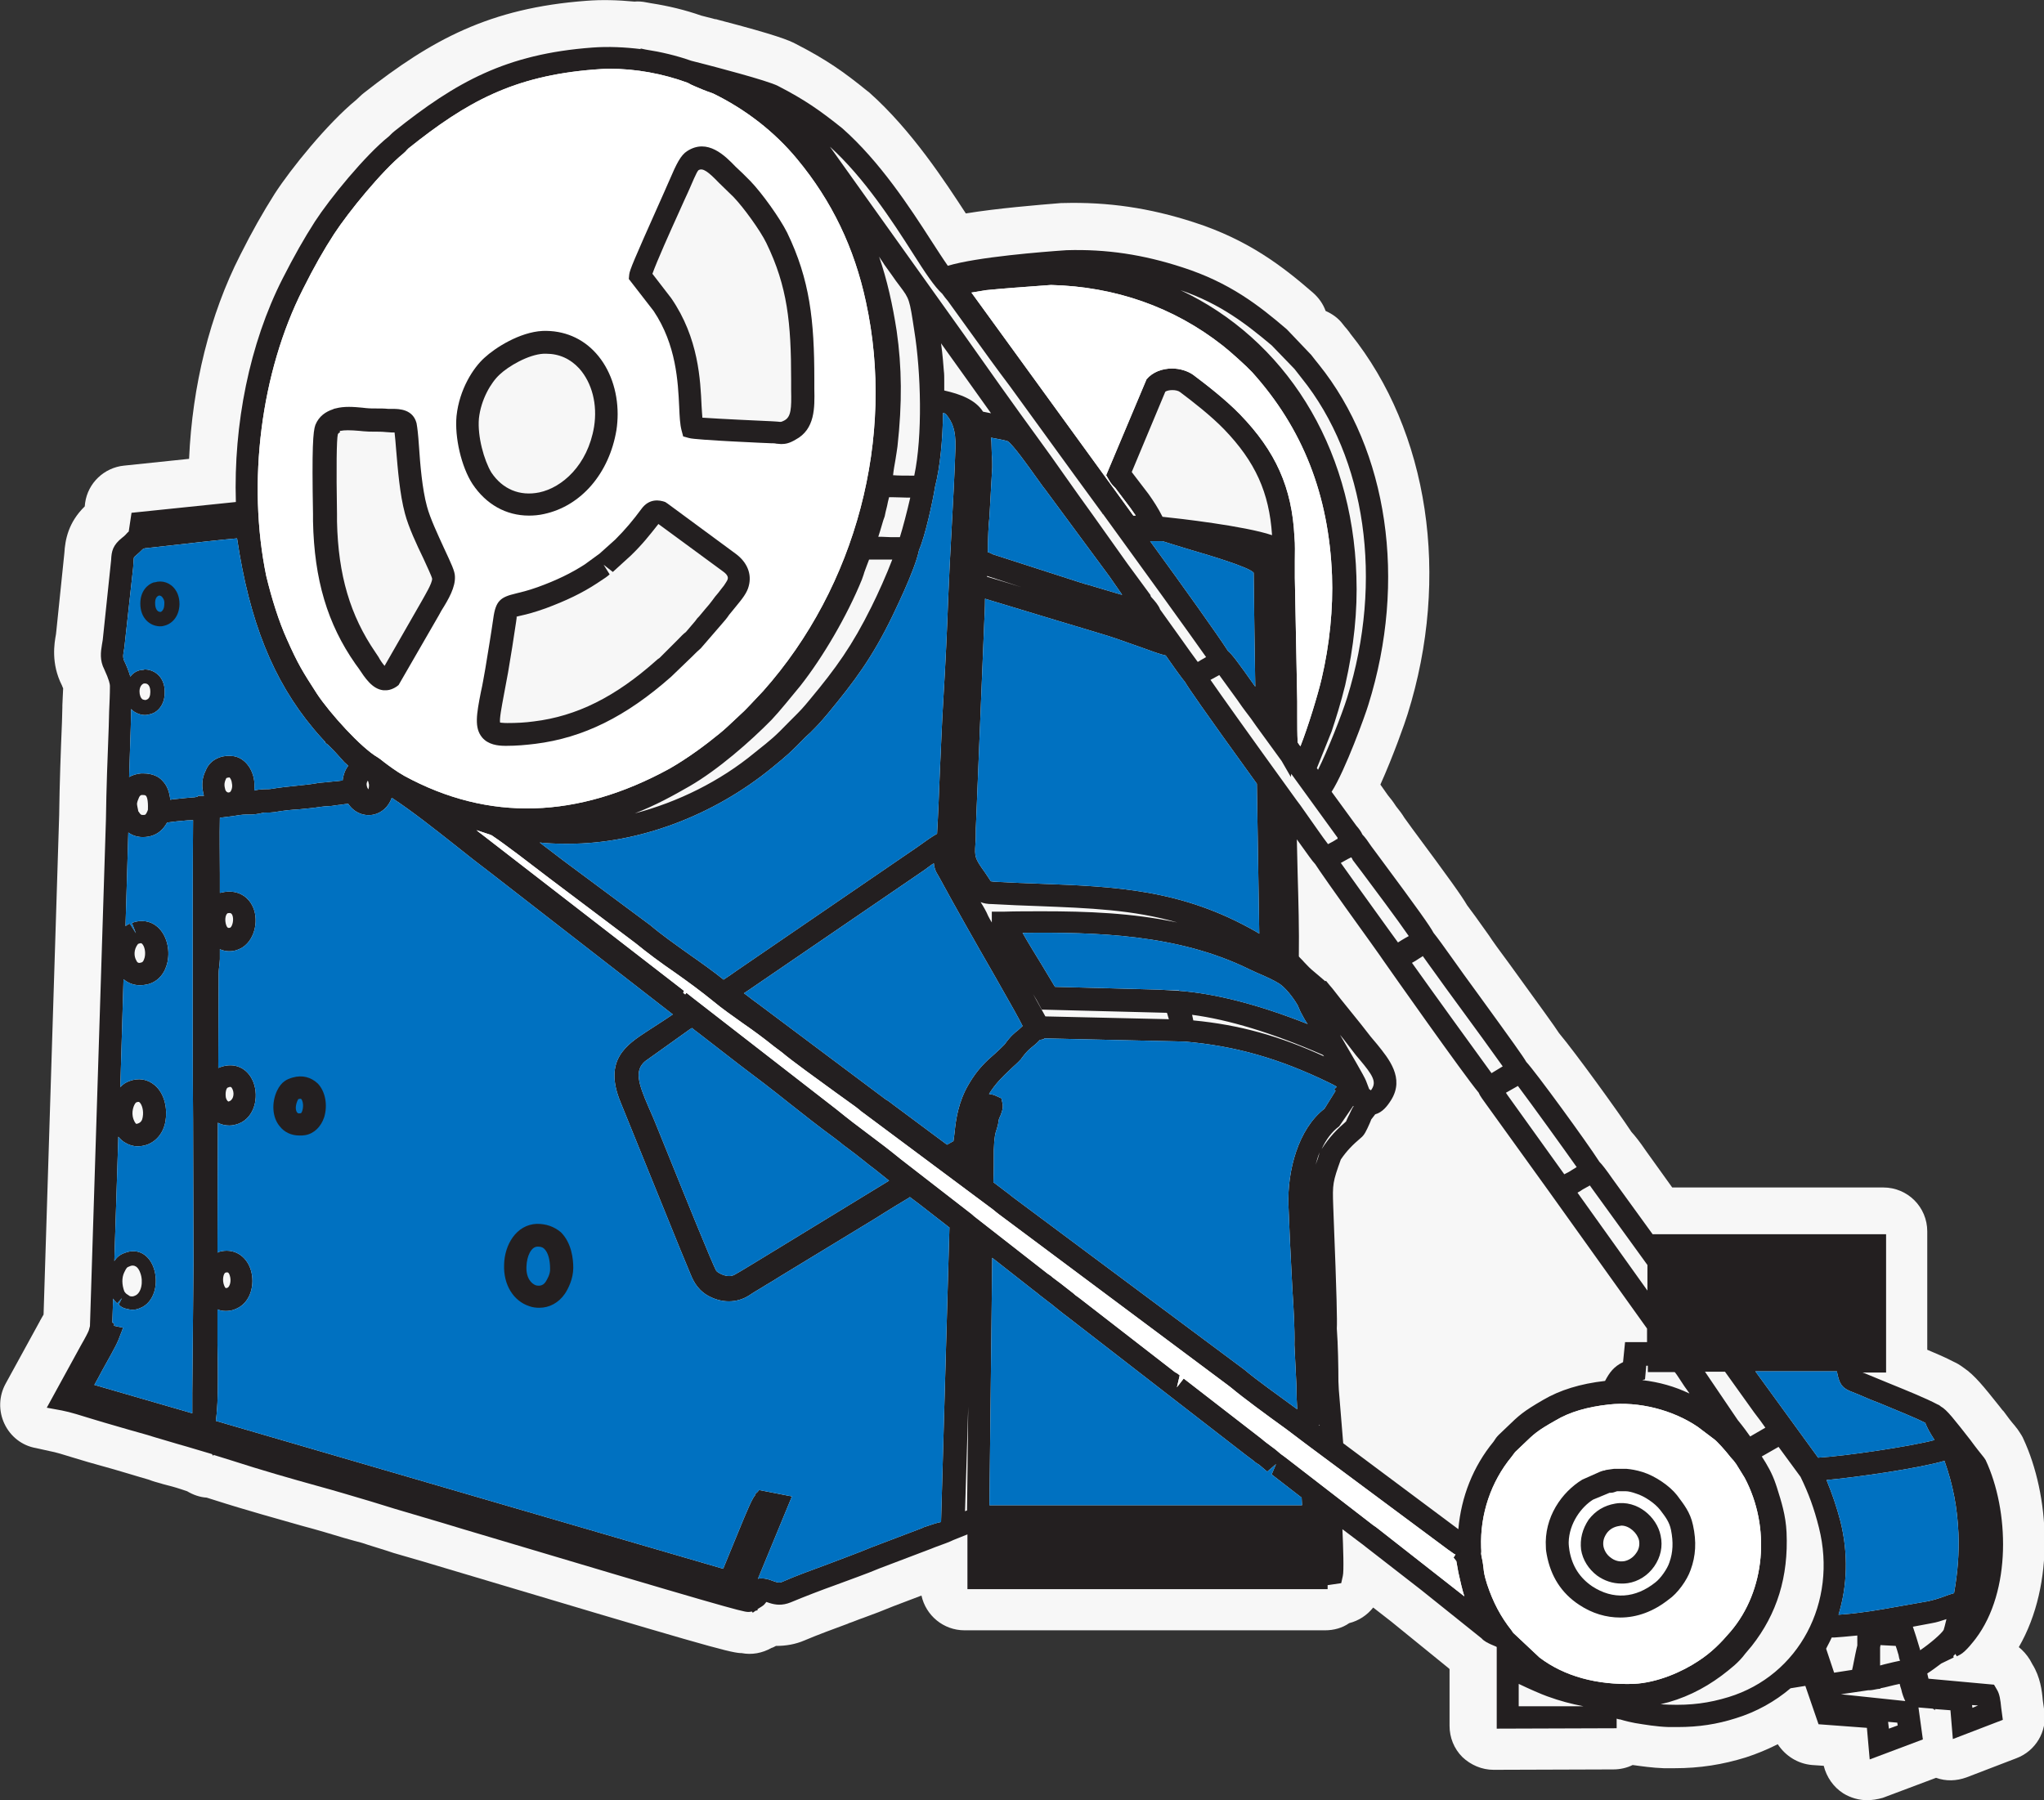<?xml version="1.0" encoding="UTF-8"?> <!-- Generator: Adobe Illustrator 25.4.1, SVG Export Plug-In . SVG Version: 6.00 Build 0) --> <svg xmlns="http://www.w3.org/2000/svg" xmlns:xlink="http://www.w3.org/1999/xlink" id="Layer_1" x="0px" y="0px" viewBox="0 0 511.3 450.4" style="enable-background:new 0 0 511.3 450.4;" xml:space="preserve"><rect x="0" y="0" width="511.3" height="450.4" fill="#333333" stroke="none"/> <style type="text/css"> .st0{fill:#F7F7F7;} .st1{fill:#231F20;} .st2{fill:#0071C1;} .st3{fill:#FFFFFF;} </style> <g> <path class="st0" d="M321.2,81.6c-7-6-14.3-11.7-26.1-15.5c-9.8-3.2-19-4.6-29-4.3c-5.9,0.4-22.4,1.7-29.7,3.9 c-1.2-1.7-2.6-3.9-4.1-6.2c-5.4-8.4-12.9-19.9-22.3-28.2c-5.5-4.4-9.3-7.1-16.1-10.6c-2.7-1.4-16.7-5-17.8-5.3l-3.9-1 c-3.7-1.3-7.5-2.2-11.4-2.8l-1.4-0.3l0.3,0.2c-4.1-0.5-8.2-0.7-12.2-0.4C125.9,12.7,113.4,19.7,98,32c-0.4,0.3-0.7,0.6-1.4,1.3 c-6,4.8-14.8,15.6-18.5,21.3c-2.7,4.2-5.2,8.6-8.1,14.3c-8.3,16.3-12.3,36.5-11.7,55.9l-26.1,2.7l-0.7,4.7 c-0.3,0.2-0.5,0.5-0.8,0.8c-0.2,0.2-0.5,0.5-0.8,0.7c-2.4,1.9-2.7,3.4-2.8,5.6l-2.1,20l-0.2,1.2c-0.3,1.8-0.6,3.9,0.6,6.2 c1.2,2.6,1.4,3.7,1.4,4.1c0,2.1-0.1,4.2-0.2,6.4l-0.1,3.8c-0.3,7.7-0.6,15.5-0.7,23.2l-4,126.8l-0.3,1.1c-0.2,0.5-0.8,1.7-1.9,3.6 L11,351.4l3.8,0.7c2.1,0.4,4.9,1.3,7.5,2.1l3,0.9c2,0.6,4.1,1.2,6.2,1.8l4.6,1.3c2.5,0.8,5.1,1.5,7.7,2.3c2.9,0.8,5.7,1.7,8.5,2.5 l0.4,0.5v-0.3c1.5,0.5,3,0.9,4.5,1.4c7.4,2.4,15.1,4.6,21.6,6.4c4.4,1.2,8.7,2.5,13.1,3.8c2.7,0.8,5.4,1.7,8.2,2.5 c1.9,0.6,7.6,2.2,15.1,4.5c64.3,19.2,69.9,20.7,71.2,20.7h0.3l0.7-0.1l0.2,0.3l0.7-0.5l0.5-0.1v-0.3l1.1-0.7 c0.5-0.3,0.8-0.7,1.1-1.1c0.3,0.1,0.6,0.2,0.9,0.3c1.3,0.4,3,0.7,5.2-0.2c3.6-1.5,7.5-3,11.4-4.4c3.7-1.4,7.5-2.7,10.8-4.1 l12.9-4.9l1-0.4c2.2-0.8,3.6-1.3,4.6-1.8l3.5-1.4v13.7h90.1v-1l3.4-0.5l0.4-1.8c0.3-1.1,0.1-7.1-0.1-11.7l4.5,3.4 c0.4,0.3,0.7,0.5,1.3,1l13.9,10.8l15.1,12.1c0.7,0.8,1.7,1.2,2.3,1.5l1.4,0.6l0.1,0.1v20.4l30-0.1v-2.4c0.3,0.1,0.6,0.2,0.9,0.2 c1.3,0.4,2.6,0.7,3.7,0.9c2.5,0.4,5.3,0.9,8.4,1h2.3c5.2,0,9.8-0.7,14.5-2.2c5.2-1.6,9.8-4.2,13.7-7.5l3.7-0.6l3.3,9.6l12.1,0.9 l0.7,7.9l13.3-5l-1.1-8l3.6,0.3l0.6,0.4l-0.1-0.3l3.9,0.3l0.6,7.2l12.5-4.8l-0.4-3c-0.2-2-0.4-3.5-1.1-4.6l-0.7-1.2l-16.4-1.5 c-0.1-0.4-0.2-0.8-0.3-1.3c1.1-0.7,2.3-1.6,3.5-2.5l3.1-1.5l-0.1-0.5l0.1,0.1c0.2-0.2,0.3-0.4,0.4-0.5l0.4,0.6l0.8-0.4 c1.5-0.8,3.5-3.5,3.9-4c9-11.9,8.4-32.1,2.5-44.7l-0.4-0.6c-0.8-1-2.1-2.6-3.4-4.4c-4-5.1-5.9-7.6-7.4-8.4 c-0.2-0.2-0.5-0.4-0.8-0.5c-3-1.6-8-3.6-12.4-5.4c-1.9-0.8-3.6-1.5-5.1-2.1c-0.5-0.2-0.9-0.4-1.3-0.5h5.9V308h-58.4l-10-13.8 c-1.6-2.3-2.6-3.6-3.3-4.3c-3.2-5-16.1-22.7-18.3-25c-0.8-1.4-3.3-4.9-12.3-17.3c-2.5-3.4-4.5-6.2-5.2-7.2 c-3.2-4.5-4.8-6.7-5.7-7.8c-0.9-1.7-3.8-5.8-13.3-18.6l-2.3-3.1c-0.8-1.2-1.5-2.2-2.2-2.9c-0.3-0.7-0.8-1.4-1.5-2.2l-6.2-8.5 c3.4-5.3,8.5-19.4,9.2-21.8c9.7-31,4.9-63.6-12.4-85.1c-0.6-0.7-1.1-1.4-1.9-2.4 M335.3,360.3l-1.1-13.4l-0.1-2.1 c0-3.3-0.1-9.3-0.4-13.2c0.1-1.9,0-8-0.8-28l-0.1-2.7c-0.2-5.5-0.1-6,1.9-11.6c1.5-2.2,3-3.7,5-5.4c0.9-0.7,1.4-1.8,2.2-3.6 c0.2-0.5,0.4-0.9,0.4-1l1-1.3c1.8-0.5,3-2,4-3.6c3.4-5.5-0.6-10.3-3.5-13.9c-0.5-0.6-1.1-1.3-1.6-1.9c-1.6-2.1-3.3-4.2-5-6.3 c-0.9-1.1-1.7-2.1-2.5-3.1c-0.6-0.8-1.2-1.5-1.8-2.3l-0.4-0.5c-0.2-0.2-0.4-0.5-0.6-0.7l-0.9-1.1l-0.2,0.1c-0.9-0.8-2-1.7-3.4-2.9 c-0.7-0.6-1.3-1.3-1.9-1.9c-0.4-0.5-0.9-0.9-1.3-1.4c0.1-6.7-0.1-13.8-0.3-20.7c-0.1-2.9-0.1-5.8-0.2-8.6c2.8,3.9,3.9,5.5,4.6,6.2 c0.9,1.4,3.7,5.5,14,19.8l2.2,3.1c0.3,0.4,0.6,0.9,0.9,1.3c1.6,2.3,19.9,28.3,23.8,33c0.4,1,1.2,1.9,1.8,2.8l15.7,21.8l24.6,34.4 v3.4h-5.5l-0.5,5c-2.3,1.1-3.4,2.6-4.5,4.7c-6.2,0.7-11.3,2.3-15.4,4.7c-5.2,3-6.2,4-9,6.7l-2.2,2.1c-0.5,0.5-0.8,0.9-1.3,1.7 c-5.1,6.2-8.1,13.8-8.8,21.9L335.3,360.3z M369.8,387.5c0,0.1,0,0.3,0,0.4C369.8,387.8,369.8,387.6,369.8,387.5z"></path> <path class="st0" d="M467,450.4c-2,0-4.1-0.6-5.9-1.7c-2.5-1.6-4.2-4.1-4.9-6.9l-2.9-0.2c-3.6-0.3-6.7-2.3-8.6-5.2 c-2.6,1.3-5.2,2.4-8,3.3c-5.8,1.8-11.5,2.7-17.8,2.7h-2.3c-0.1,0-0.2,0-0.4,0c-2.9-0.1-5.6-0.5-7.8-0.8c-1.4,0.7-3.1,1.1-4.8,1.1 l-30,0.1c0,0,0,0,0,0c-2.9,0-5.7-1.2-7.8-3.2c-2.1-2.1-3.2-4.9-3.2-7.8v-14.2c-0.1-0.1-0.1-0.1-0.2-0.2L348,405.7l-4.5-3.5 c-1.5,1.9-3.6,3.3-6,3.9c-1.7,1.2-3.8,1.8-6.1,1.8h-90.1c-5.3,0-9.7-3.7-10.8-8.7l-7.1,2.7c-2.4,1-5,2-7.5,2.9 c-1.2,0.4-2.3,0.9-3.5,1.3c-0.1,0-0.1,0-0.2,0.1c-3.8,1.4-7.6,2.8-10.9,4.2c-2.3,1-4.7,1.4-7.1,1.4c0,0,0,0-0.1,0 c-0.4,0.2-0.7,0.4-1.1,0.5c-2.3,1.3-4.9,1.8-7.5,1.3c-0.1,0-0.2,0-0.3,0c-3-0.2-10.4-2.3-73.3-21.1c-4.6-1.4-8.4-2.5-11.2-3.3 c-1.8-0.5-3.1-0.9-3.9-1.2c-1.6-0.5-3.2-1-4.8-1.5c-1.1-0.4-2.2-0.7-3.4-1l-2.5-0.7c-3.6-1.1-7-2.1-10.4-3 c-5.6-1.6-14-3.9-22.1-6.5c-0.7-0.2-1.3-0.4-1.9-0.6c-1.7-0.1-3.4-0.7-4.9-1.6c-0.5-0.2-1-0.3-1.5-0.5c-1.5-0.5-3-0.9-4.6-1.3 c-0.1,0-0.2-0.1-0.3-0.1c-1.1-0.3-2.2-0.6-3.2-1c-1.5-0.4-3-0.9-4.4-1.3l-4.4-1.3c-2.2-0.6-4.3-1.2-6.4-1.8l-4-1.2 c-1.9-0.6-4.2-1.3-5.4-1.5L9,362.3c-3.5-0.6-6.4-2.9-7.9-6.1c-1.5-3.2-1.4-6.9,0.3-10l8.6-15.7c0-0.1,0.1-0.2,0.1-0.2 c0.3-0.6,0.6-1,0.8-1.4L14.8,204c0.1-7.9,0.4-16.1,0.7-23.3l0.1-3.7c0-0.1,0-0.1,0-0.2l0-0.3c0.1-1.5,0.1-2.9,0.2-4.3 c-0.1-0.2-0.2-0.4-0.3-0.7c-2.8-5.5-1.9-10.6-1.5-12.8l0.1-0.9l2-19.4c0.2-3.4,1-7.7,5.1-11.7l0.1-0.9c0.7-5,4.8-8.8,9.7-9.3 l16.3-1.7c0.8-18.3,5.2-36.1,12.8-51c3-6,5.7-10.7,8.6-15.3c4-6.2,13.2-17.6,20.4-23.5c0.7-0.6,1.2-1.2,2-1.8 C107.9,10,122.4,2,146.7,0.2c3.8-0.3,7.7-0.2,12,0.2c1-0.1,2,0,3,0.2l1.1,0.2c4.5,0.7,8.6,1.7,12.6,3.1l3.5,0.9c0.1,0,0.1,0,0.2,0 l0.7,0.2c14.6,3.8,17.6,5.1,19.3,6c7.6,3.9,12,7,17.9,11.8c0.1,0.1,0.3,0.2,0.4,0.3c10.7,9.5,19.1,22.5,24.2,30.3 c8-1.3,17.8-2.1,23.9-2.6c0.1,0,0.3,0,0.4,0c11.2-0.3,21.6,1.2,32.7,4.8c13.7,4.4,22.3,11.1,29.8,17.6c1.5,1.3,2.6,2.9,3.2,4.6 c1.6,0.7,3.2,1.8,4.3,3.3c0.4,0.5,0.7,0.9,1,1.2c0.2,0.3,0.5,0.6,0.7,0.9c0.1,0.1,0.1,0.2,0.2,0.3c19.6,24.4,25.1,60.8,14.3,95.2 c-0.6,2-3.6,10.5-6.8,17.6l1.9,2.7c0.6,0.7,1.3,1.6,2,2.7c0.8,1,1.5,1.9,2.1,2.9l2.1,2.9c9.2,12.4,12.2,16.6,13.6,19 c1,1.3,2.6,3.5,5.5,7.6c0.7,1.1,2.7,3.9,5.1,7.1c8.4,11.6,11.1,15.3,12.4,17.3c4.1,4.9,14.6,19.4,18.1,24.7c1,1.1,2.1,2.5,3.6,4.7 l6.6,9.2h52.8c6.1,0,11,4.9,11,11v29.6c2.4,1,4.7,2,6.6,3c0.9,0.4,1.7,0.9,2.5,1.5c2.8,1.9,5,4.7,9,9.7l0.7,0.9 c0.1,0.1,0.2,0.2,0.3,0.3c1,1.4,2,2.7,2.8,3.6l0.3,0.4c0.2,0.2,0.4,0.5,0.6,0.8l0.4,0.6c0.3,0.5,0.6,0.9,0.8,1.4 c6.6,14.1,8.1,36.3-1.1,52.2c1.1,0.9,2,1.9,2.8,3.2l0.6,1.1c2,3.2,2.4,6.7,2.6,9l0.4,2.8c0.7,5-2.2,9.9-7,11.7l-12.5,4.8 c-2.5,0.9-5.1,1-7.6,0.1c0,0,0,0,0,0l-13.3,5C469.6,450.2,468.3,450.4,467,450.4z M462.2,420.2l4.9,0.4c0.9,0.1,1.7,0.2,2.5,0.5 c0.3-0.5,0.6-0.9,0.9-1.4c-0.7-4.3,1.3-8.6,5-11c0.7-0.5,1.8-1.2,2.8-2c0.6-0.4,1.2-0.8,1.8-1.1l0.3-0.1c0.3-0.3,0.6-0.5,0.9-0.8 c1-0.8,2.1-1.5,3.4-1.9l0.1-0.1c5.9-7.9,5.6-23.1,1.7-32.5c-0.8-1-1.9-2.4-3-3.9l-0.6-0.8c-1.6-2.1-3.3-4.3-4.1-5.1c0,0,0,0-0.1,0 c-2.3-1.2-6.3-2.8-9.9-4.3l-1.3-0.5c0,0-0.1,0-0.1,0c-1.8-0.8-3.5-1.4-4.9-2c-0.2-0.1-0.4-0.2-0.6-0.2c-5-1.6-8.2-6.5-7.6-11.8 c0.5-3.7,2.7-6.8,5.8-8.4V319h-44.3l4.4,6.2c1.3,1.9,2.1,4.1,2.1,6.4v3.4c0,4.8-3.1,8.9-7.4,10.4c-1,1.7-2.4,3.2-4.2,4.2 c0,0.1-0.1,0.1-0.1,0.2c-1.7,3.2-4.9,5.4-8.5,5.8c-4.5,0.5-8.2,1.6-11.1,3.3c-4,2.3-4.4,2.7-6.8,5l-2,1.9c-0.2,0.4-0.5,0.8-0.8,1.1 c-2.7,3.3-4.6,7.1-5.6,11.3c3,2,5.1,5.4,5,9.3c0,0.1,0,0.3,0,0.4c0,0.6-0.1,1.2-0.2,1.8c-0.6,4-3.3,7.1-6.8,8.5l3,2.4 c0.1,0.1,0.1,0.1,0.2,0.2l1,0.4c1.3,0.6,2.5,1.3,3.4,2.3l0.1,0.1c2.1,2.1,3.2,4.9,3.2,7.8v9.4l12.1,0c0.1-0.1,0.3-0.2,0.5-0.3 c2.7-1.9,6.1-2.6,9.3-1.7c0.4,0.1,0.9,0.2,1.3,0.3c0.7,0.2,1.6,0.4,2.3,0.6l0.7,0.1c2.1,0.3,4,0.7,6.1,0.7h2.1 c4.1,0,7.5-0.5,11.2-1.7c0,0,0.1,0,0.1,0c3.6-1.1,6.9-2.9,9.8-5.4c1.5-1.3,3.4-2.1,5.3-2.5l3.7-0.6c5.3-0.9,10.4,2.2,12.2,7.3 L462.2,420.2z M404.6,418.4C404.6,418.4,404.6,418.4,404.6,418.4C404.6,418.4,404.6,418.4,404.6,418.4z M378.2,401.9 C378.2,401.9,378.2,401.9,378.2,401.9C378.2,401.9,378.2,401.9,378.2,401.9z M56.8,353c0.4,0.1,0.9,0.3,1.3,0.4 c0.9,0.3,1.7,0.5,2.6,0.8c7.6,2.5,15.7,4.7,21.1,6.2c3.7,1,7.3,2.1,10.8,3.1l2.4,0.7c1.2,0.4,2.4,0.7,3.7,1.1 c1.5,0.5,2.9,0.9,4.4,1.3c0.1,0,0.2,0.1,0.3,0.1c0.7,0.2,2,0.6,3.6,1.1c2.8,0.8,6.7,2,11.4,3.4c40.1,12,59.4,17.7,66.4,19.6 c2.7-1.8,6-2.4,9.2-1.4c3.3-1.4,6.9-2.7,10.6-4.1c1.2-0.5,2.4-0.9,3.6-1.4c2.4-0.9,4.7-1.7,6.7-2.6c0.1-0.1,0.3-0.1,0.4-0.2 l13.7-5.2c0.1,0,0.2-0.1,0.3-0.1l0.4-0.1c1.2-0.5,2.7-1,3.1-1.2c0.3-0.1,0.6-0.3,0.8-0.4l3.5-1.4c3.4-1.4,7.2-0.9,10.3,1.1 c3,2,4.8,5.5,4.8,9.1v2.7h71.9c0-1-0.1-2.2-0.1-3.5c-0.2-4.3,2.1-8.2,5.9-10.2c0.6-0.3,1.1-0.5,1.7-0.7l-3-2.2 c-2.5-1.9-4.1-4.8-4.4-7.9l-1.1-13.4c0-0.1,0-0.3,0-0.4l-0.1-2.1c0-0.2,0-0.3,0-0.5c0-3.7-0.1-9.1-0.4-12.4c0-0.5,0-1,0-1.4 c0.1-1.3,0-7.1-0.8-27l-0.1-2.7c-0.2-6.9,0.1-8.8,2.5-15.7c0.3-0.9,0.7-1.7,1.3-2.5c2-3,4.1-5,6-6.8c0.1-0.1,0.1-0.2,0.2-0.4 c0.1-0.1,0.1-0.3,0.2-0.4c0.4-1.1,0.9-2.1,1.6-3l1-1.3c0.6-0.8,1.3-1.5,2.1-2.1c-0.4-0.6-0.9-1.2-1.3-1.6l-0.8-0.9 c-0.3-0.3-0.6-0.7-0.9-1c-0.1-0.1-0.2-0.2-0.3-0.4c-1.5-2-3.2-4-4.8-6c-0.8-1-1.6-2-2.4-3l-0.1-0.1c-0.1-0.1-0.1-0.2-0.2-0.3 c-0.2-0.3-0.5-0.6-0.7-0.9c-0.3-0.4-0.7-0.8-1-1.3l-0.1-0.1c-0.1-0.1-0.2-0.2-0.3-0.3c-0.1-0.1-0.3-0.2-0.4-0.3 c-0.5-0.4-1-0.9-1.6-1.4c-0.5-0.4-1-0.9-1.6-1.4c-0.9-0.8-1.6-1.5-2.1-2.1c-0.1-0.1-0.3-0.3-0.4-0.4c-0.2-0.2-0.4-0.4-0.6-0.6 l-0.1-0.1c-0.3-0.3-0.9-0.9-1.5-1.6c-1.6-2-2.5-4.5-2.4-7c0.1-6.6-0.1-13.8-0.3-20.2c0-1.4-0.1-2.9-0.1-4.4c0-1.4,0-2.8-0.1-4.1 c-0.2-4.8,2.8-9.2,7.4-10.8c0.4-0.1,0.9-0.3,1.3-0.4c-0.3-2.4,0.3-4.9,1.7-7.1c2.4-3.8,7.2-16.5,7.9-18.9c0-0.1,0-0.1,0.1-0.2 c8.6-27.4,4.6-56.1-10.4-74.8c-0.4-0.5-0.8-1-1.3-1.6c-0.2-0.3-0.5-0.6-0.7-0.9c-0.8-1-1.4-2-1.8-3.1c-1-0.4-2-1-2.9-1.8 c-6.3-5.4-12.4-10.2-22.3-13.4c-8.6-2.8-16.6-4-25.1-3.8c-12.3,0.8-22.9,2.2-27.1,3.4c-4.5,1.4-9.4-0.3-12.2-4.2 c-1.1-1.5-2.2-3.2-3.4-5l-1-1.5c-4.7-7.3-11.8-18.3-20.2-25.8c-4.8-3.9-8.1-6.2-13.9-9.2c-0.6-0.2-3.5-1.3-14.9-4.3l-4.6-1.2 c-0.3-0.1-0.6-0.2-0.9-0.3c-2.9-1-5.9-1.8-9.3-2.3c-0.3,0-0.6,0-0.9-0.1c-3.8-0.5-7.1-0.6-10-0.3c-18.9,1.4-29.4,7.3-43.5,18.5 c0,0,0,0,0,0c-0.1,0.1-0.3,0.3-0.5,0.5c-0.3,0.3-0.6,0.6-0.9,0.8c-4.6,3.7-12.6,13.3-16.1,18.7c-2.5,3.9-4.8,8-7.5,13.3 c-7.2,14.2-11.1,32.6-10.5,50.6c0.2,5.8-4.1,10.7-9.9,11.3l-18.4,1.9c-0.6,1-1.3,1.9-2.2,2.7c-0.1,0.1-0.3,0.3-0.4,0.4 c-0.2,0.2-0.3,0.3-0.5,0.5l-2,19.2c0,0.2-0.1,0.4-0.1,0.7l-0.2,1.2c0,0.1,0,0.2,0,0.3c1.5,3.4,2.2,5.9,2.2,8.2 c0,2.3-0.1,4.5-0.2,6.6l0,0.2l-0.1,3.7c0,0,0,0.1,0,0.1c-0.3,7.1-0.6,15.2-0.7,22.9c0,0.1,0,0.1,0,0.2l-4,126.8 c0,0.9-0.2,1.7-0.4,2.5l-0.3,1.1c-0.1,0.4-0.2,0.8-0.4,1.2c-0.5,1.2-1.3,2.8-2.5,4.9l-1.7,3.2l1,0.3c2,0.6,4,1.2,6.1,1.8l4.6,1.3 c0.1,0,0.2,0.1,0.4,0.1c1.3,0.4,2.7,0.8,4,1.2c1.1,0.3,2.3,0.7,3.4,1c1.7,0.5,3.3,1,4.9,1.4c1.2,0.4,2.3,0.7,3.5,1 C55.8,352.6,56.3,352.8,56.8,353z M480.5,361.1C480.5,361.1,480.5,361.1,480.5,361.1C480.5,361.1,480.5,361.1,480.5,361.1z M479.6,360.8C479.6,360.8,479.6,360.8,479.6,360.8C479.6,360.8,479.6,360.8,479.6,360.8z M477,358.9 C477,358.9,477,358.9,477,358.9C477,358.9,477,358.9,477,358.9z M462.3,353.3c0.1,0,0.1,0,0.2,0.1 C462.4,353.3,462.4,353.3,462.3,353.3z M410.9,349.2L410.9,349.2L410.9,349.2z M331.3,279.3C331.3,279.3,331.3,279.3,331.3,279.3 C331.3,279.3,331.3,279.3,331.3,279.3z M331.3,279.3C331.3,279.3,331.3,279.3,331.3,279.3C331.3,279.3,331.3,279.3,331.3,279.3z M331.3,279.3C331.3,279.3,331.3,279.3,331.3,279.3C331.3,279.3,331.3,279.3,331.3,279.3z M331.3,279.2 C331.3,279.2,331.3,279.3,331.3,279.2C331.3,279.3,331.3,279.2,331.3,279.2z M333,275.3C332.9,275.3,332.9,275.3,333,275.3 C332.9,275.3,332.9,275.3,333,275.3z M340.4,267.4C340.4,267.4,340.3,267.4,340.4,267.4C340.3,267.4,340.4,267.4,340.4,267.4z M316.9,246.8C316.9,246.8,316.9,246.8,316.9,246.8C316.9,246.8,316.9,246.8,316.9,246.8z M316.9,246.8 C316.9,246.8,316.9,246.8,316.9,246.8C316.9,246.8,316.9,246.8,316.9,246.8z M104.6,40.8C104.6,40.8,104.6,40.8,104.6,40.8 C104.6,40.8,104.6,40.8,104.6,40.8z M188.9,30.5C188.9,30.5,188.9,30.5,188.9,30.5C188.9,30.5,188.9,30.5,188.9,30.5z"></path> </g> <path class="st1" d="M88.9,224.9l-0.1-0.7l-5.5,0.1v0.7c-2.1,0.9-3.2,2.5-3.6,5.1c-0.6,2.8,0.3,5.8,2.1,7.6c1.1,1.1,2.6,1.7,4.2,1.7 c0.5,0,1-0.1,1.5-0.2c3.4-0.8,5.5-4.1,5.2-8.1C92.4,228.2,91,226,88.9,224.9z M85.3,231.1c0.1-0.7,0.3-0.9,0.2-0.9 c0,0,0.1-0.1,0.6-0.2l0.3-0.1c0.3,0.1,0.7,0.8,0.7,1.6c0.1,0.8-0.1,2-1.3,2.1C85.3,233.2,85,232.2,85.3,231.1z"></path> <path class="st1" d="M499.5,422.7l-0.7-1.2l-16.4-1.5c-0.1-0.4-0.2-0.8-0.3-1.3c1.1-0.7,2.3-1.6,3.5-2.5l3.1-1.5l-0.1-0.5l0.1,0.1 c0.2-0.2,0.3-0.4,0.4-0.5l0.4,0.6l0.8-0.4c1.5-0.8,3.5-3.5,3.9-4c9-11.9,8.4-32.1,2.5-44.7l-0.4-0.6c-0.8-1-2.1-2.6-3.4-4.4 c-4-5.1-5.9-7.6-7.4-8.4c-0.2-0.2-0.5-0.4-0.8-0.5c-3-1.6-8-3.6-12.4-5.4c-1.9-0.8-3.6-1.5-5.1-2.1c-0.5-0.2-0.9-0.4-1.3-0.5h5.9 v-34.6h-58.4l-10-13.8c-1.6-2.3-2.6-3.6-3.3-4.3c-3.2-5-16.1-22.7-18.3-25c-0.8-1.4-3.3-4.9-12.3-17.3c-2.5-3.4-4.5-6.2-5.2-7.2 c-3.2-4.5-4.8-6.7-5.7-7.8c-0.9-1.7-3.8-5.8-13.3-18.6l-2.3-3.1c-0.8-1.2-1.5-2.2-2.2-2.9c-0.3-0.7-0.8-1.4-1.5-2.2l-6.2-8.5 c3.4-5.3,8.5-19.4,9.2-21.8c9.7-31,4.9-63.6-12.4-85.1c-0.6-0.7-1.1-1.4-1.9-2.4l-6.1-6.4c-7-6-14.3-11.7-26.1-15.5 c-9.8-3.2-19-4.6-29-4.3c-5.9,0.4-22.4,1.7-29.7,3.9c-1.2-1.7-2.6-3.9-4.1-6.2c-5.4-8.4-12.9-19.9-22.3-28.2 c-5.5-4.4-9.3-7.1-16.1-10.6c-2.7-1.4-16.7-5-17.8-5.3l-3.9-1c-3.7-1.3-7.5-2.2-11.4-2.8l-1.4-0.3l0.3,0.2 c-4.1-0.5-8.2-0.7-12.2-0.4c-21.6,1.6-34.1,8.6-49.5,20.9c-0.4,0.3-0.7,0.6-1.4,1.3c-6,4.8-14.8,15.6-18.5,21.3 c-2.7,4.2-5.2,8.6-8.1,14.3C62.4,86,58.4,106.2,59,125.6l-26.1,2.7l-0.7,4.7c-0.3,0.2-0.5,0.5-0.8,0.8c-0.2,0.2-0.5,0.5-0.8,0.7 c-2.4,1.9-2.7,3.4-2.8,5.6l-2.1,20l-0.2,1.2c-0.3,1.8-0.6,3.9,0.6,6.2c1.2,2.6,1.4,3.7,1.4,4.1c0,2.1-0.1,4.2-0.2,6.4l-0.1,3.8 c-0.3,7.7-0.6,15.5-0.7,23.2l-4,126.8l-0.3,1.1c-0.2,0.5-0.8,1.7-1.9,3.6l-8.6,15.7l3.8,0.7c2.1,0.4,4.9,1.3,7.5,2.1l3,0.9 c2,0.6,4.1,1.2,6.2,1.8l4.6,1.3c2.5,0.8,5.1,1.5,7.7,2.3c2.9,0.8,5.7,1.7,8.5,2.5l0.4,0.5V364c1.5,0.5,3,0.9,4.5,1.4 c7.4,2.4,15.1,4.6,21.6,6.4c4.4,1.2,8.7,2.5,13.1,3.8c2.7,0.8,5.4,1.7,8.2,2.5c1.9,0.6,7.6,2.2,15.1,4.5 c64.3,19.2,69.9,20.7,71.2,20.7h0.3l0.7-0.1l0.2,0.3l0.7-0.5l0.5-0.1v-0.3l1.1-0.7c0.5-0.3,0.8-0.7,1.1-1.1c0.3,0.1,0.6,0.2,0.9,0.3 c1.3,0.4,3,0.7,5.2-0.2c3.6-1.5,7.5-3,11.4-4.4c3.7-1.4,7.5-2.7,10.8-4.1l12.9-4.9l1-0.4c2.2-0.8,3.6-1.3,4.6-1.8l3.5-1.4v13.7h90.1 v-1l3.4-0.5l0.4-1.8c0.3-1.1,0.1-7.1-0.1-11.7l4.5,3.4c0.4,0.3,0.7,0.5,1.3,1l13.9,10.8l15.1,12.1c0.7,0.8,1.7,1.2,2.3,1.5l1.4,0.6 l0.1,0.1v20.4l30-0.1V430c0.3,0.1,0.6,0.2,0.9,0.2c1.3,0.4,2.6,0.7,3.7,0.9c2.5,0.4,5.3,0.9,8.4,1h2.3c5.2,0,9.8-0.7,14.5-2.2 c5.2-1.6,9.8-4.2,13.7-7.5l3.7-0.6l3.3,9.6l12.1,0.9l0.7,7.9l13.3-5l-1.1-8l3.6,0.3l0.6,0.4l-0.1-0.3l3.9,0.3l0.6,7.2l12.5-4.8 l-0.4-3C500.4,425.3,500.2,423.8,499.5,422.7z M459.5,343.1c0.1,0.4,0.1,0.7,0.2,1c0.6,2.7,1.6,3.4,3.7,4.2l1.5,0.6 c1.4,0.6,3.2,1.4,5.1,2.1c4.3,1.8,9.1,3.7,11.6,5c0.4,1.1,1.1,2.4,2.2,4.1c0,0.1,0.1,0.2,0.1,0.2c-6.1,1.6-22.3,4-29.1,4.4 l-15.7-21.6L459.5,343.1L459.5,343.1z M431.5,343.2l7.3,10.2c1.1,1.4,2.1,2.8,2.8,3.8l-3.8,2.2c-0.7-1-1.7-2.4-3.1-4.1l-8.2-12.1 H431.5z M418.9,343.3L418.9,343.3c0.2,0.1,0.3,0.4,0.5,0.6l0.8,1.2c0.7,1.1,1.5,2.3,2.4,3.5h-0.1c-3.6-1.7-7.4-2.8-11.7-3.3l0.7-0.2 l0.3-3.4h0.4v1.6L418.9,343.3L418.9,343.3z M333.6,304.4l-0.1-2.7c-0.2-5.5-0.1-6,1.9-11.6c1.5-2.2,3-3.7,5-5.4 c0.9-0.7,1.4-1.8,2.2-3.6c0.2-0.5,0.4-0.9,0.4-1l1-1.3c1.8-0.5,3-2,4-3.6c3.4-5.5-0.6-10.3-3.5-13.9c-0.5-0.6-1.1-1.3-1.6-1.9 c-1.6-2.1-3.3-4.2-5-6.3c-0.9-1.1-1.7-2.1-2.5-3.1c-0.6-0.8-1.2-1.5-1.8-2.3l-0.4-0.5c-0.2-0.2-0.4-0.5-0.6-0.7l-0.9-1.1l-0.2,0.1 c-0.9-0.8-2-1.7-3.4-2.9c-0.7-0.6-1.3-1.3-1.9-1.9c-0.4-0.5-0.9-0.9-1.3-1.4c0.1-6.7-0.1-13.8-0.3-20.7c-0.1-2.9-0.1-5.8-0.2-8.6 c2.8,3.9,3.9,5.5,4.6,6.2c0.9,1.4,3.7,5.5,14,19.8l2.2,3.1c0.3,0.4,0.6,0.9,0.9,1.3c1.6,2.3,19.9,28.3,23.8,33 c0.4,1,1.2,1.9,1.8,2.8l15.7,21.8l24.6,34.4v3.4h-5.5l-0.5,5c-2.3,1.1-3.4,2.6-4.5,4.7c-6.2,0.7-11.3,2.3-15.4,4.7 c-5.2,3-6.2,4-9,6.7l-2.2,2.1c-0.5,0.5-0.8,0.9-1.3,1.7c-5.1,6.2-8.1,13.8-8.8,21.9L336,361.1l-1.1-13.4l-0.1-2.1 c0-3.3-0.1-9.3-0.4-13.2C334.5,330.5,334.4,324.4,333.6,304.4z M329.1,291.4c0.3-1.1,0.6-2.1,1-3.1 C329.8,289.6,329.4,290.6,329.1,291.4z M330.1,356.5v0.2l-0.2-0.1L330.1,356.5z M322.3,301.5c0.2,5.7,0.5,11.7,0.8,17.5l0.2,3.8 c0.3,4.7,0.6,9.5,0.5,13.7l0.5,10.2v0.7c0,1.7,0.1,3.5,0.2,5.2c-4.5-3.3-10.4-7.5-13.2-9.9l-57.7-43c-0.3-0.2-0.6-0.5-0.9-0.7 c-0.3-0.3-0.7-0.5-0.9-0.7l-3.3-2.5c0.1-2.7,0.1-5.5,0.1-8.1c0.1-3.2,0.4-4.3,0.7-5.1c0.2-0.6,0.4-1.3,0.5-2.2 c0-0.2,0.2-0.8,0.4-1.1c0.4-1.1,0.8-2,0.6-3.1l-0.3-1.4l-1.3-0.6c-0.6-0.3-1.2-0.4-1.8-0.5c1.7-2.7,3.4-4.3,5.2-6 c0.9-0.9,1.9-1.7,2.8-2.7l0.2-0.3c1.2-1.6,1.7-2,2.4-2.6c0.6-0.5,1.2-0.9,2.1-1.9l1-0.2l0.1-0.2l35.2,0.8 c12.6,1.1,23.5,4.2,35.9,10.2l1.2,0.6c0.3,0.2,0.6,0.3,0.9,0.5l-0.7,0.7l0.4,0.3l-2.8,4.5C324.7,282.5,322,293,322.3,301.5z M224.3,82.8c-1-6.5-2.4-12.8-4.4-18.6c0.4,0.7,0.9,1.3,1.3,2l1.8,2.5c0.8,1.2,1.5,2.1,2.1,2.9c2.4,3.2,2.4,3.2,3.6,11.1 c1.7,10.5,2.1,26.4,0,36.3h-0.8c-1.4,0-3.2,0-4.5-0.1c0.1-1.1,0.4-2.8,0.6-3.9c0.2-1.3,0.4-2.5,0.5-3.3 C225.7,100.9,225.6,91.8,224.3,82.8z M220.5,131.7c0.3-1.1,0.6-2,0.8-2.5c0.1-0.5,0.3-1.5,0.6-2.6c0.1-0.6,0.3-1.4,0.5-2.2 c0.1,0,0.1,0,0.2,0h0.6c1.4,0,2.7,0.1,3.7,0.1h0.8c-0.8,3.5-1.9,7.7-2.6,9.9h-2.2l-2.4-0.1h-0.8C220,133.4,220.3,132.4,220.5,131.7z M223.2,140c-1.4,3.7-3.6,8.6-5.2,11.8c-4.8,9.7-8.9,15.4-15.4,23.2c-1.8,2.2-2.5,2.9-4,4.4l-1.2,1.2c-3.7,3.8-4.2,4.2-8.6,7.7 c-8.7,7.2-19.3,12.4-30,15.2c5.2-2,9.7-4.5,13.7-6.8c7.1-4.1,15.2-11.2,20.5-16.6c2-2.1,4.8-5.6,7.2-8.5 c5.6-7.1,11.7-17.5,15.4-26.6c0.1-0.4,0.4-1,0.6-1.8c0.3-0.8,0.8-2.2,1.2-3.2L223.2,140L223.2,140z M193.1,192.1 c3.9-3.2,4.5-3.7,8.4-7.7l1.2-1.1c1.6-1.6,2.4-2.4,4.4-4.8c6.7-8.1,11.1-14,16.1-24.3c0.2-0.5,5.7-11.5,6.7-16.6 c1.5-3.3,3.5-12.5,4-15.8c1.3-5.1,1.9-11.7,2-18.5c0.2,0.1,0.4,0.1,0.6,0.2l0.1,0.1c1.6,1.9,2.5,3.9,2.4,8.3 c-0.2,6.6-0.6,13.9-1,21.2c-0.3,5.6-0.6,11.1-0.8,16.4c-0.3,8.3-0.7,16.7-1.2,25c-0.4,6.3-0.6,12.5-0.9,18.6 c-0.2,5.2-0.4,10.4-0.7,15.5c-1.1,0.6-2.7,1.7-4.9,3.3l-45,30.8c-1.1,0.8-2.3,1.6-3.5,2.4c-2.6-2.1-5.7-4.3-8.7-6.4 c-3.5-2.5-6.9-4.9-9.6-7.2l-21.8-16.2c-1.9-1.5-4-3-5.9-4.5c1.9,0.2,3.9,0.3,6.1,0.3h1.2C159.6,211.1,178.3,204.2,193.1,192.1z M295,247.9L295,247.9l-3.4-0.2l-1.6-0.1l-26.1-0.7c-0.8-1.3-2-3.3-3.3-5.5c-1.4-2.3-3.4-5.5-4.8-8c18.4-0.2,38.8,0.3,56.7,9.1 c1.1,0.5,2.1,1,3.1,1.4c1.6,0.7,3.1,1.4,4.4,2.2c1.5,1,3.3,3.2,4.6,5.4l0.6,1.4c0.1,0.1,0.1,0.3,0.2,0.4l0.7,1.3 c0.3,0.5,0.6,1.1,1,1.6C314.7,251.3,304.1,248.6,295,247.9z M330.6,263.8c0.3,0.1,0.5,0.3,0.6,0.5c-11.1-5.1-21.2-7.9-32.7-9 c-0.1-0.4-0.2-0.9-0.3-1.4C307.3,255.1,318.2,258.4,330.6,263.8z M292.4,255l-30.9-0.7l-3.1-5.6c0.7,1.1,1.2,2,1.4,2.4l0.8,1.5 l31.3,0.8C292.1,253.9,292.2,254.5,292.4,255z M250.9,228.1h-2.8v2.7c-0.3-0.5-0.6-1-0.9-1.6c-0.5-1.2-1.2-2.4-1.9-3.5 c0.7,0.3,1.6,0.5,3,0.5c3.9,0.2,7.7,0.4,11.4,0.5c12.8,0.5,23.7,0.9,34.8,4.1c-11.3-2.4-22.7-2.8-33.7-2.8 C257.5,228,254.2,228,250.9,228.1z M314.2,233.1c-18.5-10.6-35.1-11.3-54.2-12c-3.7-0.1-7.4-0.3-11.3-0.5l-0.8-0.1 c-0.1-0.1-0.2-0.2-0.3-0.4c-0.3-0.5-0.7-1-1.2-1.8c-2.6-3.6-2.6-3.9-2.4-7.2c0.1-1,0.1-2.3,0.1-3.8l2.1-51.5c0.1-2,0.2-4,0.2-6 c3,0.9,8.2,2.5,17.5,5.3c7.3,2.2,14.1,4.2,15.4,4.7l6.8,2.4c2.2,0.8,4.1,1.5,5.5,1.8c3,4.3,4.2,5.9,4.8,6.6c0.8,1.4,4,6.1,18,25.5 l0.6,37.5L314.2,233.1z M246.9,144.3v-0.2l0.6,0.2l8,2.6C251.9,145.8,248.7,144.8,246.9,144.3z M280.2,148.7l-7.7-2.3 c-0.8-0.2-1.5-0.4-2.4-0.7l-21.7-7c-0.3-0.1-0.5-0.3-0.8-0.4h-0.1c-0.1-0.1-0.3-0.1-0.4-0.1c0-3.2,0.2-7.4,0.4-8.8l0.7-12.5 c0-1,0-2.1-0.1-3.1c0-1-0.1-2-0.1-3.1c0-0.4-0.1-0.9-0.1-1.2c1.7,0.3,3.7,0.7,4.2,0.9c1.4,1,5.1,6.2,7.1,9c0.9,1.2,1.6,2.3,2.2,3 l16.1,21.8l3.2,4.6C280.5,148.8,280.4,148.7,280.2,148.7z M245.9,103c-1.9-3-5.7-4.4-9.7-5.3v-2.4c0-0.9,0-1.8-0.1-2.5 c-0.1-1.4-0.3-4-0.7-6.9c4.1,5.7,9,12.6,12.5,17.5L245.9,103z M187.6,247.5l43.6-29.8l1.5-1.1c0.2-0.2,0.6-0.4,0.9-0.6 c0.1,1.3,0.5,2.1,1,2.9l0.4,0.7c3.9,7.2,9,16.2,13.5,24l3.4,6c0.8,1.4,2.9,5.1,3.9,7.1c-0.5,0.5-0.9,0.8-1.2,1.1 c-0.9,0.7-1.8,1.4-3.3,3.5c-0.8,0.8-1.6,1.6-2.4,2.3c-2.2,1.9-4.4,3.9-6.6,7.7c-2.6,4.4-3.2,8.9-3.5,11.9c-0.1,0.8-0.2,1.8-0.3,2.3 l-1.6,0.9c-1.2-0.9-2.3-1.7-3.5-2.6l-9-6.7c-0.6-0.4-0.9-0.7-1.6-1.2c-0.5-0.4-0.8-0.6-1.2-0.8l-31.9-23.9c-1-0.7-1.9-1.4-2.8-2.1 l-0.8-0.6C186.6,248.2,187.1,247.8,187.6,247.5z M335,281.8l3.5-5.1c0.1,0.1,0.1,0.1,0.1,0.1c-0.4,0.5-0.6,1.1-1.1,2.1 c-0.3,0.5-0.7,1.5-0.8,1.7c-2.3,2-4.1,3.8-6.1,6.9C331.7,285.1,333.2,283.1,335,281.8z M335.2,258.9c1.1,1.3,2.1,2.7,3.2,4.1 c0.5,0.7,1.1,1.4,1.7,2.1c3.3,3.9,4.2,5.5,3.1,7.3c-0.1,0.2-0.2,0.3-0.3,0.4c-0.1-0.1-0.2-0.2-0.4-0.3l-0.8-2.1 C341.3,269.3,337.7,263.2,335.2,258.9z M395.9,297.6l1.8-1c0.4,0.6,0.8,1.1,1,1.4l13.4,18.5v6.4l-17.5-24.5 C395,298.2,395.5,297.9,395.9,297.6z M379.7,271.7c3.6,4.8,11.6,15.9,14.7,20.3l-1.3,0.8c-0.4,0.3-1.2,0.7-1.8,1L377.1,274 c-0.1-0.2-0.3-0.4-0.4-0.6L379.7,271.7z M355,239.8c0.3-0.2,0.7-0.4,0.9-0.6c0.9,1.3,2.1,2.9,3.6,5c0.7,1,2.8,3.9,5.3,7.3 c3.6,4.9,9.2,12.6,11.1,15.3l-2.8,1.7c-3.8-5.2-15-20.7-19.9-27.6C353.8,240.6,354.4,240.2,355,239.8z M337.2,214.9l0.8-0.4 c0.2,0.2,0.3,0.5,0.4,0.7l2.2,2.9c2.7,3.6,9.2,12.3,11.8,16.1c-0.3,0.2-0.6,0.3-0.9,0.5c-0.5,0.3-1.2,0.7-1.8,1.1l-2.1-2.9 c-6-8.3-10-13.9-12.2-17C335.9,215.6,336.5,215.3,337.2,214.9z M334.6,209.6c0,0.3-0.1,0.4-0.3,0.4c-0.4,0.3-1.3,0.8-2.1,1.2 c-1.4-1.8-3.7-5.2-5-7c-0.9-1.3-1.6-2.3-1.9-2.7l-0.9-1.2c-13.3-18.4-19.1-26.6-21.6-30.2l2.2-1.2c1.4,1.9,3.5,4.8,4.5,6.2 c0.9,1.3,1.6,2.3,2,2.8c1,1.3,1.9,2.5,2.7,3.7l6.4,8.8l2.3,4l0.1-0.8L334.6,209.6z M290.8,135.4c1.8,0.6,4.2,1.3,6.8,2.1 c4.8,1.4,14.9,4.4,16,5.8c0.1,5.2,0.1,10.4,0.2,15.6l0.2,12.9c-4.5-6.4-5.9-8.2-6.8-8.9c-2.7-4.2-11.2-16.1-19.5-27.5L290.8,135.4 L290.8,135.4z M287.3,123.6l-3.9-5.1l-0.3-0.4l8.4-20.1c0.7-0.5,2.8-0.6,3.7,0.1c3.2,2.4,7.7,5.9,11,9.3c7.8,8.1,11.3,15.8,12,26.5 c-6.8-2.3-23.4-4.2-27.4-4.6C289.7,127.1,288.5,125.3,287.3,123.6z M318.1,86.4l5.7,5.9c0.6,0.8,1.2,1.5,1.8,2.3 c16.1,20,20.5,50.7,11.4,79.9c-1.3,4.2-4.9,13.3-7.3,18.1c-0.1-0.2-0.2-0.3-0.3-0.4l3.7-9.2c1-3,2.3-7.1,3.4-11.6 c2.2-9.7,3.1-18.6,2.8-27.2c-1-33-18.1-59.4-44-71.6C305.3,76,311.9,81.2,318.1,86.4z M246.6,72.6c4-0.4,9.3-0.8,16.3-1.3 c16,0.4,30.7,5.5,43,15.2c1.8,1.4,5.8,5,7.3,6.6c12.7,14.1,19.2,30.7,20,50.9c0.3,8.2-0.6,17.3-2.6,25.8c-0.9,3.9-3.4,12.1-5.3,16.9 l-0.1-0.1c-0.5-0.7-0.6-0.8-0.6-1c-0.1-2.1-0.1-4.1-0.1-6.2v-3.9l-0.6-30.9v-4.3c0-2,0.1-4-0.1-6c-0.6-12.3-4.7-21.4-13.6-30.6 c-3.5-3.6-8.1-7.2-11.7-9.9c-1.4-1-3.4-1.6-5.3-1.6c-2.5,0-4.9,0.9-6.4,2.7l-10.1,24l0.7,1.2c0.5,0.9,0.9,1.3,1.6,2l3.7,4.9 c0.4,0.6,0.9,1.3,1.4,2h-0.6L243,73.2C244.1,73,245.3,72.8,246.6,72.6z M228.3,63.3c3.1,4.9,5.5,8.5,7.4,10.2 c0.4,0.6,0.9,1.2,1.4,1.8l5.7,7.9c3.3,4.6,6.7,9.3,9.8,13.4l12.7,17.5c1.2,1.7,5.4,7.4,10.5,14.4h-0.2l0.3,0.1 c9.3,12.8,21.8,30.1,25.8,35.8l-1.4,0.8l-0.3,0.2c-0.1,0.1-0.2,0.1-0.4,0.2c-0.9-1.2-2.4-3.3-5.1-7.1l-4.3-6 c-0.4-1.1-1.3-2.1-2.2-3.1l-0.2-0.3v-0.2L282,141l-8.6-12.1c-2.4-3.3-4.8-6.7-7.2-10.1c-2.1-3-4.3-6.1-6.5-9.1 c-6.2-8.5-12.5-17.4-18.7-26.2l-33.4-46.8C216.1,44.4,223.2,55.3,228.3,63.3z M75.8,72.3c2.8-5.6,5.2-9.8,7.8-13.8 c3.6-5.5,11.9-15.7,17.3-20.1c0.3-0.3,0.6-0.5,0.8-0.8l0.5-0.5c14.5-11.6,26.2-18.1,46.4-19.7c1.3-0.1,2.6-0.2,3.9-0.2 c6.5,0,13.2,1.2,19.5,3.5c0.5,0.3,1.1,0.6,1.6,0.8c1.1,0.5,2.8,1.2,4.8,1.9c8,3.9,15.3,9.5,21,16.4c8.7,10.5,14.3,22.2,17.2,35.7 c7.4,33.9-2.4,71.2-25.7,97.4l-3.3,3.5c-0.7,0.7-1.2,1.3-2.1,2.1l-1.6,1.5c-1.3,1.2-2.5,2.4-4,3.6c-3.3,2.7-7.7,6-12.4,8.7 c-23,12.6-45.3,13.3-66.4,1.8c-2.1-1.2-3.8-2.5-5-3.4c-0.7-0.6-1.3-1-1.6-1.2c-4.2-2.4-12.1-11.2-15.2-15.9 c-3.6-5.6-4.7-7.3-7.5-13.6c-2-4.4-3.8-10.1-5.2-15.9C61.8,120.8,65.2,93.2,75.8,72.3z M92.2,197.5c-0.2-0.1-0.5-0.7-0.5-1.3 c0-0.4,0.2-0.7,0.3-0.9c0.1,0.2,0.2,0.4,0.2,0.6C92.5,196.7,92.1,197.4,92.2,197.5z M48.4,315.8l-0.3,32.9v4.9l-24.5-7.1 c0.6-1.1,1.3-2.3,1.9-3.5c1.7-3.1,3.4-6,4.1-7.7l1.2-3.1l-2.3-0.5l0.1-0.5l-0.5-0.3l0.2-6c0.3,0.5,0.6,0.8,1,1.2l1.2-1.3l-0.8,1.6 c0.5,0.5,1,0.9,2.1,1.1c0.5,0.1,0.9,0.2,1.3,0.2c0.6,0,1.2-0.1,1.9-0.4c3.7-1.4,4.8-6.4,3.4-10.2c-1.2-3.3-4-4.8-7-3.7 c-1.5,0.5-2.2,1.2-2.8,2.1l1-31.1c0.5,0.6,1.1,1.2,1.9,1.6c0.7,0.4,1.7,0.8,2.9,0.8c0.7,0,1.5-0.1,2.4-0.4c2.4-0.9,4.1-3,4.6-5.9 s-0.1-6.8-2.7-9c-1.8-1.5-4-1.9-6.4-1c-0.8,0.3-1.6,0.8-2.2,1.5l0.8-27c1.2,1,2.6,1.5,4.1,1.5c0.7,0,1.4-0.1,2.2-0.3 c2.4-0.7,4.1-2.7,4.7-5.5c0.7-3.3-0.3-6.9-2.5-8.8c-1.7-1.5-4.1-1.9-6.4-1l1,2.6l-1.5-2.4c-0.4,0.1-0.7,0.3-1.1,0.6l0.7-23.4 c1,0.7,2.4,1.3,4.4,1.1c3.1-0.3,4.5-2.2,5.3-3.6c0.9-0.1,2.1-0.3,3.5-0.4c1-0.1,2.1-0.2,3-0.2c-0.1,12.4-0.1,24.9-0.1,37.4 s0,25,0.1,37.5C48.3,292,48.4,303.9,48.4,315.8L48.4,315.8z M31.1,318.3c0.6-1.2,0.6-1.2,1.4-1.5c0.4-0.2,1.8-0.6,2.6,1.7 c0.8,2.1,0.3,5.1-1.4,5.7c-0.5,0.2-0.6,0.2-1.2,0.1l-0.9-0.6c-0.3-0.3-0.3-0.3-0.5-0.6C30.5,321.5,30.4,319.7,31.1,318.3z M34.1,275.8c0.6-0.2,0.7-0.1,0.8,0c0.6,0.5,1.1,2.1,0.8,3.7c-0.1,0.7-0.4,1.5-1.6,1.7c-0.2-0.1-0.7-0.8-0.9-1.9 C32.9,277.6,33.7,276,34.1,275.8z M34.5,236.2l0.2-0.1c0.6-0.2,0.7-0.1,0.8,0c0.6,0.5,1,2,0.7,3.4c-0.1,0.3-0.3,1.2-0.8,1.3 c-0.6,0.2-1,0.2-1.3-0.5C33.5,239.3,33.4,237.6,34.5,236.2z M34.7,199.7c0.3-0.8,0.7-0.8,0.8-0.8c0.5,0,0.8,0,1,0.2s0.6,0.9,0.5,3.5 c0,0.1-0.1,0.2-0.1,0.3c-0.4,0.9-0.5,1-1,1c-0.6,0-0.7,0-1.2-0.8l-0.1-0.1c-0.1-0.4-0.1-0.7-0.2-1C34.2,201,34.2,200.9,34.7,199.7z M51.4,192.9c-0.8,1.6-1,3.4-0.6,5.3c0.1,0.3,0.1,0.6,0.2,0.9h-1.5v0.2c-0.4,0.1-0.8,0.2-1.2,0.2c-1,0.1-2.6,0.2-4.2,0.4 c-0.5,0-1,0.1-1.5,0.2c-0.2-1.8-0.7-3.5-2-4.8c-0.8-0.9-2.3-1.8-4.8-1.8h-0.5c-1.1,0.1-2.1,0.4-3,0.9c0.1-4.1,0.3-8.2,0.4-12.3 l0.1-3.7v-1c0.3,0.3,0.6,0.6,1,0.8c0.7,0.4,1.6,0.7,2.4,0.7c0.5,0,0.9-0.1,1.3-0.2c0.1,0,0.3-0.1,0.4-0.1c0.2-0.1,0.5-0.2,0.7-0.3 c1.6-0.9,2.6-2.7,2.6-4.9V173c0-3.5-2.4-5.4-4.8-5.5c-0.2,0-0.4,0-0.6,0.1c-1.2,0-2.4,0.6-3.2,1.7c-0.4-1.4-1-2.9-1.6-4.1 c-0.3-0.9-0.2-1.5,0.1-3.1l2.2-20l0.1-1.5c0-0.5,0.1-1,0.1-1.1c0,0,0.1-0.2,0.6-0.6c0.6-0.5,1-0.9,1.3-1.2c0.5-0.5,0.5-0.5,1.6-0.6 c1-0.1,3.4-0.4,6.3-0.7c4.3-0.5,12.3-1.4,16-1.7c3.1,20.8,9,35.5,19.1,47.6c1.4,1.7,2.4,2.7,3.1,3.5l-0.5-0.2l1,0.7 c0.3,0.3,0.5,0.5,0.8,0.8c0.6,0.6,1.3,1.3,2.8,3c0.3,0.4,0.6,0.7,1.2,1.2l0.3,0.3c-0.7,0.9-1.2,2.1-1.4,3.7c-0.1,0-0.2,0-0.2,0 c-0.8,0.1-1.5,0.2-1.9,0.2c-0.7,0.1-1.3,0.1-1.9,0.2c-0.9,0.1-1.8,0.1-2.7,0.3c-1.7,0.3-3.3,0.4-4.9,0.6c-2,0.2-4,0.4-6.4,0.8 c-0.8,0.1-1.3,0-2.2,0.1c-0.5,0-1,0.1-1.6,0.2l-0.3,0.1c0.1-1,0.1-2-0.1-3c-0.6-3-2.6-5.2-5-5.6c-1.2-0.2-2.5-0.1-3.6,0.3 C53.2,190.1,52,191.3,51.4,192.9z M34.9,173c0-1.1,0.5-1.8,1.1-2c0.2,0,0.2,0,0.3,0c0.8,0,1.3,0.8,1.3,2v0.2c0,0.9-0.3,1.6-0.8,1.8 c0,0-0.1,0-0.2,0.1c-0.3,0.1-0.6,0-0.9-0.1C35.2,174.7,34.9,173.9,34.9,173z M57.5,198.2c-0.5,0.2-0.6,0-0.8-0.1 c-0.3-0.3-0.3-0.3-0.5-1.2c-0.1-0.6-0.1-1.2,0.4-2.2c0,0,0,0,0.2-0.1l0.6-0.1c0.1,0.1,0.5,0.5,0.6,1.4 C58.3,197.2,57.7,198.1,57.5,198.2z M235.4,380.8c-1.2,0.2-2.7,0.8-3.4,1s-1.2,0.4-1.3,0.5l-12.9,4.9c-3.3,1.4-7,2.7-10.6,4.1 c-4,1.5-8,2.9-11.6,4.5c-0.5,0.2-0.8,0.2-1.5,0l-0.9-0.3c-0.7-0.3-1.7-0.6-2.8-0.6c-0.3,0-0.5,0-0.8,0.1l8.5-20.6l-8.2-1.6l-0.6,0.7 h-0.2l-0.2,0.6c-0.7,0.8-1.5,2.5-4.8,10.6c-1.1,2.7-2.4,5.8-3.2,7.8L54,355.5l0.2-1.8c0,0,0,0,0-0.1v-0.1c0.1-1,0.3-3,0.3-8.5 c0-2.3,0-5.2-0.1-8.8v-8.6c0.7,0.3,1.4,0.4,2.1,0.4c0.7,0,1.5-0.1,2.2-0.4c4-1.4,5.2-6.3,4-10c-1.2-3.6-4.4-5.4-7.9-4.4l-0.4,0.2 l0.1-32.5c0.9,0.5,1.9,0.7,2.9,0.7c0.8,0,1.6-0.2,2.4-0.5c3.9-1.6,5-6.6,3.6-10.3c-1.4-3.6-4.7-5.1-8.3-3.8 c-0.2,0.1-0.3,0.1-0.5,0.2l0.1-22.6v-1c0-0.8,0.1-1.5,0.2-2.3L55,240v-2.5c0.7,0.3,1.5,0.5,2.3,0.5c0.7,0,1.5-0.1,2.2-0.4 c3.7-1.3,5.2-6.2,4.1-9.8c-1.1-3.6-4.4-5.4-8.1-4.5l-0.5,0.1v-4.7c0-4.7-0.1-9.4,0-14.1c1-0.1,2.1-0.3,3.2-0.4 c1.2-0.2,2.4-0.4,3.3-0.4h0.8c0.6,0,1.1,0,1.7-0.1c0.4-0.1,0.9-0.1,1.2-0.2c0.1,0,0.2-0.1,0.4-0.1c0.1,0,0.3,0,0.4-0.1h0.7 c0.6,0,1.2,0,1.9-0.1c2.3-0.4,4.2-0.6,6.1-0.7c1.8-0.2,3.5-0.3,5.3-0.6c0.8-0.1,1.5-0.2,2.2-0.2c0.5,0,1.1-0.1,1.7-0.2 c0.3,0,0.5-0.1,0.8-0.1s0.9-0.1,1.5-0.2c0.3,0,0.6-0.1,0.9-0.1c1.6,2.4,4.2,3.2,6.4,2.7c1.9-0.4,3.7-1.9,4.5-4.2 c5.3,3.5,10.7,7.8,15.9,11.9c3.1,2.5,6.2,4.9,9.1,7.1l45.3,35.2c-1,0.7-2.1,1.4-2.7,1.8l-3.7,2.4c-5.2,3.4-11,7.2-6.7,17.7 l14.8,36.5l2.4,5.8c0.8,2,1.7,4.3,4.4,6c3.5,2.1,7.5,2.1,10.6,0.1c1.3-0.9,2.8-1.7,4.2-2.6c1.2-0.7,2.5-1.5,3.6-2.2l24-14.6l1.9-1.2 c1.9-1.2,3.9-2.4,5.9-3.6c0.2-0.1,0.4-0.2,0.6-0.4c0.6,0.4,1.4,1.1,2.4,1.8l7.2,5.6c0.1,0.1,0.2,0.2,0.3,0.2L235.4,380.8z M56.4,318.4c0.5-0.1,0.8-0.2,1.1,0.8c0.4,1.3,0,2.7-0.6,3c-0.4,0.1-0.5,0.2-0.8-0.5C55.5,320.3,55.9,318.6,56.4,318.4z M57,272.1 c0.7-0.3,0.9-0.2,1.2,0.5c0.5,1.2,0.1,2.8-1.1,3c-0.3-0.2-0.5-0.6-0.6-1C56.3,273.4,56.6,272.2,57,272.1z M56.9,228.5 c0.9-0.2,1,0.1,1.2,0.4c0.5,1.2,0,2.9-0.5,3.2c-0.4,0.1-0.7,0.2-1-0.6C56.2,230.4,56.3,229,56.9,228.5z M171.9,258 c0.4-0.3,0.8-0.6,1.2-0.8c0.5,0.4,1.1,0.9,1.8,1.4l10.2,7.9c4,3,8.2,6.2,12.3,9.5c3.8,3,7.6,6,11.3,8.7l1.3,1 c0.7,0.6,1.5,1.2,2.2,1.7c1.2,0.9,2.4,1.8,3.5,2.7c1,0.8,2.1,1.7,3.2,2.5l3.5,2.8L189,315.8c-1.7,1-3.4,2.1-5.2,3.1 c-1.7,1-4-0.3-4.6-0.9c-1-1.7-8-19.1-11.8-28.5c-2.2-5.4-3.9-9.7-4.5-11l-0.7-1.6c-2.6-6-3.5-9.1-0.8-11.4L171.9,258z M241.9,377.9 l-0.5,0.2l0.8-26.2L241.9,377.9z M247.5,376.6l0.7-61.9l10.7,8.4c0.4,0.3,0.7,0.5,1,0.8l2.2,1.7c0.3,0.2,0.6,0.5,0.8,0.6l2.1,1.7 c0.7,0.6,1.3,1,2.2,1.7l44.4,34.4l2,1.5c0.5,0.5,0.8,0.6,1.4,1l2,1.7l2.2-1.9l-1.1,2.6l7.5,5.8l0.1,1.9L247.5,376.6L247.5,376.6z M345,382.7c-0.5-0.4-1-0.8-1.5-1.1l-22-17c-0.3-0.2-0.5-0.4-1.1-0.8l-1.3-1.1c-0.3-0.2-0.6-0.5-0.8-0.6l-1.6-1.2 c-0.3-0.2-0.6-0.5-1.1-0.9l-19.5-15.1l-1.7,2.2l0.7-3c-0.5-0.4-0.6-0.5-1.2-0.8L270.3,325c-0.6-0.5-1.2-0.8-1.8-1.4l-3.2-2.5 c-0.5-0.4-0.7-0.5-1.2-0.9l-0.8-0.6c-0.4-0.4-0.9-0.7-1.2-0.9l-17.8-13.9c-0.4-0.3-0.9-0.7-1.2-1L225.3,290c-2.7-2.2-5.3-4.2-8-6.2 s-5.3-4-8-6.2l-36.2-28.1c-0.4-0.3-0.7-0.6-1.4-1.1l-0.3,0.4l-0.5-0.4l0.2-0.5l-50.9-39.4c-0.3-0.2-0.7-0.5-1-0.8 c0.9,0.3,1.8,0.6,2.4,0.8c0.7,0.2,1.2,0.4,1.4,0.5c3.6,2.4,9.4,6.9,14.5,10.8L159,236c2.8,2.3,6.3,4.9,9.8,7.3 c3.4,2.4,6.8,4.9,9.6,7.2c2.4,2,4.9,3.7,7.4,5.5c2.6,1.8,5.2,3.7,7.8,5.8l2,1.5c2.6,2.2,8.6,6.5,13.4,10l5,3.6 c0.3,0.2,0.6,0.5,0.9,0.7c0.3,0.3,0.7,0.6,1,0.8l32.6,24.3l0.6,0.5c0.5,0.4,1,0.8,1.3,1l56.8,42.4l0.9,0.7 c2.6,2.2,8.7,6.7,13.7,10.3l4.5,3.4c0.4,0.3,0.8,0.6,1.2,0.9l34.7,25.8l1,0.7c0.4,0.3,0.8,0.6,0.9,0.5l-0.5,0.8l0.7,0.9l0.5,2.8 c0.5,2.2,0.9,4.1,1.5,6L345,382.7z M379.9,426.9v-5.6c2.7,1.3,5.7,2.6,7.1,3.1c3.3,1.2,6,1.9,9.1,2.5H379.9z M408.7,421.3 c-9.3,0.3-17.4-1.9-23.6-6.6l-6.6-6.2l-0.4-0.6c-2.7-3.4-4.6-7-6.1-11.5c-0.8-2.5-0.8-3.2-0.9-4c-0.1-0.6-0.1-1.3-0.5-3l-0.1-0.7 c0.1-0.6,0-1.1,0-1.5c-0.3-8.4,2.5-16.5,7.6-22.7c0.3-0.4,0.5-0.7,0.9-1.2l2.2-2.1c2.6-2.5,3.3-3.2,7.9-5.8c3.5-2.1,7.9-3.4,13.4-4 c7.3-0.8,15.9,1.3,22.2,5.6l4.1,3.1c0.6,0.4,2.8,2.8,4.1,4.5l0.8,0.9c0.2,0.3,0.4,0.5,0.6,0.8l2.1,3.4c6.6,12.4,5.2,28.3-3.5,38.5 c-2.4,2.8-4.7,5.2-8.1,7.4C420.9,418.2,414.7,421,408.7,421.3z M432.4,424.6c-4.9,1.5-9.4,2.1-15,1.9c-0.7,0-1.4-0.1-2-0.1 c5.6-1.3,10.6-3.7,15.3-7.2c2.2-1.7,4.2-3.2,5.9-5.5l1.6-1.9c6.3-8,9.2-17.3,8.7-28.4c-0.2-4.3-1.3-7.7-2.4-11.2l-0.3-0.9 c-0.9-2.7-2.2-4.9-3.5-6.9l4.2-2.4l5.5,7.5c2,4.1,3.4,7.9,4.6,12.7C459.7,400.9,450,419.2,432.4,424.6z M457,413.1 c-0.1-0.2-0.1-0.4-0.2-0.6l0.3-0.6c0.4-0.8,0.8-1.5,1.1-2.2h0.6c1.2-0.1,3-0.2,5.8-0.5v2.5c-0.1,0.3-0.1,0.5-0.2,0.8l-0.3,1.4 l-0.6,3c-0.1,0.3-0.1,0.6-0.2,0.9l-4.5,0.7L457,413.1z M472.5,432.5l-0.2-1.7l2.3,0.2l0.1,0.7L472.5,432.5z M460.5,423.9l6.8-1h0.2 c0.5,0,1.2-0.1,2.1-0.3l0.8-0.1v-0.1c0.6-0.1,1.4-0.3,2.2-0.5c0.7-0.2,1.7-0.4,2.6-0.6c0.1,0.4,0.2,0.9,0.4,1.4c0.2,1,0.6,2.1,1,2.9 L460.5,423.9z M470.3,416.7v-4.5c0-0.2,0.1-0.4,0.1-0.6l3.8,0.2c0.2,0.5,0.4,1.2,0.6,1.9c0,0.1,0.1,0.2,0.1,0.3 c0.1,0.6,0.2,1.1,0.4,1.5c-1,0.2-2.3,0.5-3.9,0.9C471,416.5,470.6,416.6,470.3,416.7z M465,403.5c-2.3,0.3-3.9,0.4-5.1,0.5 c2.2-7.2,2.5-15.2,0.5-23.3c-1-3.8-2.1-7-3.5-10.4c7.6-0.7,23-2.9,29.5-4.8c2.2,6.2,3.2,11.7,3.5,18.1c0.2,5.1-0.2,9.9-1.1,15 c-0.8,0.2-1.6,0.5-2.4,0.8c-1.3,0.5-2.7,0.9-4,1.2l-5.1,0.9C473.2,402.2,469.2,403,465,403.5z M480.2,412.4c-0.6-2-1.2-4-1.7-5.4 l4.8-0.9c1.2-0.2,2.4-0.6,3.6-1c-0.3,1.3-0.6,2.4-0.7,2.7c-0.6,1-3.4,3.4-5.9,5.1C480.3,412.8,480.3,412.6,480.2,412.4z M493.4,427.3l-0.1-0.7l1.5,0.1L493.4,427.3z"></path> <path class="st2" d="M222.4,295.4L189,315.8c-1.7,1-3.4,2.1-5.2,3.1c-1.7,1-4-0.3-4.6-0.9c-1-1.7-8-19.1-11.8-28.5 c-2.2-5.4-3.9-9.7-4.5-11l-0.7-1.6c-2.6-6-3.5-9.1-0.8-11.4l10.5-7.5c0.4-0.3,0.8-0.6,1.2-0.8c0.5,0.4,1.1,0.9,1.8,1.4l10.2,7.9 c4,3,8.2,6.2,12.3,9.5c3.8,3,7.6,6,11.3,8.7l1.3,1c0.7,0.6,1.5,1.2,2.2,1.7c1.2,0.9,2.4,1.8,3.5,2.7c1,0.8,2.1,1.7,3.2,2.5 L222.4,295.4z"></path> <path class="st2" d="M483.9,360.3c-6.1,1.6-22.3,4-29.1,4.4l-15.7-21.6h20.4c0.1,0.4,0.1,0.7,0.2,1c0.6,2.7,1.6,3.4,3.7,4.2l1.5,0.6 c1.4,0.6,3.2,1.4,5.1,2.1c4.3,1.8,9.1,3.7,11.6,5c0.4,1.1,1.1,2.4,2.2,4.1C483.8,360.2,483.9,360.3,483.9,360.3z"></path> <path class="st2" d="M488.8,398.6c-0.8,0.2-1.6,0.5-2.4,0.8c-1.3,0.5-2.7,0.9-4,1.2l-5.1,0.9c-4.1,0.7-8.1,1.5-12.3,2 c-2.3,0.3-3.9,0.4-5.1,0.5c2.2-7.2,2.5-15.2,0.5-23.3c-1-3.8-2.1-7-3.5-10.4c7.6-0.7,23-2.9,29.5-4.8c2.2,6.2,3.2,11.7,3.5,18.1 C490.1,388.7,489.7,393.5,488.8,398.6z"></path> <path class="st2" d="M325.7,376.6h-78.2l0.7-61.9l10.7,8.4c0.4,0.3,0.7,0.5,1,0.8l2.2,1.7c0.3,0.2,0.6,0.5,0.8,0.6l2.1,1.7 c0.7,0.6,1.3,1,2.2,1.7l44.4,34.4l2,1.5c0.5,0.5,0.8,0.6,1.4,1l2,1.7l2.2-1.9l-1.1,2.6l7.5,5.8L325.7,376.6z"></path> <path class="st2" d="M314,171.8c-4.5-6.4-5.9-8.2-6.8-8.9c-2.7-4.2-11.2-16.1-19.5-27.5h3.1c1.8,0.6,4.2,1.3,6.8,2.1 c4.8,1.4,14.9,4.4,16,5.8c0.1,5.2,0.1,10.4,0.2,15.6L314,171.8z"></path> <path class="st2" d="M280.7,148.8c-0.2,0-0.3-0.1-0.5-0.1l-7.7-2.3c-0.8-0.2-1.5-0.4-2.4-0.7l-21.7-7c-0.3-0.1-0.5-0.3-0.8-0.4h-0.1 c-0.1-0.1-0.3-0.1-0.4-0.1c0-3.2,0.2-7.4,0.4-8.8l0.7-12.5c0-1,0-2.1-0.1-3.1c0-1-0.1-2-0.1-3.1c0-0.4-0.1-0.9-0.1-1.2 c1.7,0.3,3.7,0.7,4.2,0.9c1.4,1,5.1,6.2,7.1,9c0.9,1.2,1.6,2.3,2.2,3l16.1,21.8L280.7,148.8z"></path> <path class="st2" d="M315,233.6l-0.8-0.5c-18.5-10.6-35.1-11.3-54.2-12c-3.7-0.1-7.4-0.3-11.3-0.5l-0.8-0.1 c-0.1-0.1-0.2-0.2-0.3-0.4c-0.3-0.5-0.7-1-1.2-1.8c-2.6-3.6-2.6-3.9-2.4-7.2c0.1-1,0.1-2.3,0.1-3.8l2.1-51.5c0.1-2,0.2-4,0.2-6 c3,0.9,8.2,2.5,17.5,5.3c7.3,2.2,14.1,4.2,15.4,4.7l6.8,2.4c2.2,0.8,4.1,1.5,5.5,1.8c3,4.3,4.2,5.9,4.8,6.6c0.8,1.4,4,6.1,18,25.5 L315,233.6z"></path> <path class="st2" d="M327.1,256.2c-12.4-4.9-23-7.6-32.1-8.3l-0.1-0.1l-3.3-0.1l-1.6-0.1l-26.1-0.7c-0.8-1.3-2-3.3-3.3-5.5 c-1.4-2.3-3.4-5.5-4.8-8c18.4-0.2,38.8,0.3,56.7,9.1c1.1,0.5,2.1,1,3.1,1.4c1.6,0.7,3.1,1.4,4.4,2.2c1.5,1,3.3,3.2,4.6,5.4l0.6,1.4 c0.1,0.1,0.1,0.3,0.2,0.4l0.7,1.3C326.4,255.1,326.7,255.7,327.1,256.2z"></path> <path class="st2" d="M333.7,272.6l0.4,0.3l-2.8,4.5c-6.6,5.1-9.3,15.6-9,24.1c0.2,5.7,0.5,11.7,0.8,17.5l0.2,3.8 c0.3,4.7,0.6,9.5,0.5,13.7l0.5,10.2v0.7c0,1.7,0.1,3.5,0.2,5.2c-4.5-3.3-10.4-7.5-13.2-9.9l-57.7-43c-0.3-0.2-0.6-0.5-0.9-0.7 c-0.3-0.3-0.7-0.5-0.9-0.7l-3.3-2.5c0.1-2.7,0.1-5.5,0.1-8.1c0.1-3.2,0.4-4.3,0.7-5.1c0.2-0.6,0.4-1.3,0.5-2.2 c0-0.2,0.2-0.8,0.4-1.1c0.4-1.1,0.8-2,0.6-3.1l-0.3-1.4l-1.3-0.6c-0.6-0.3-1.2-0.4-1.8-0.5c1.7-2.7,3.4-4.3,5.2-6 c0.9-0.9,1.9-1.7,2.8-2.7l0.2-0.3c1.2-1.6,1.7-2,2.4-2.6c0.6-0.5,1.2-0.9,2.1-1.9l1-0.2l0.1-0.2l35.2,0.8 c12.6,1.1,23.5,4.2,35.9,10.2l1.2,0.6c0.3,0.2,0.6,0.3,0.9,0.5L333.7,272.6z"></path> <path class="st2" d="M255.8,256.7c-0.5,0.5-0.9,0.8-1.2,1.1c-0.9,0.7-1.8,1.4-3.3,3.5c-0.8,0.8-1.6,1.6-2.4,2.3 c-2.2,1.9-4.4,3.9-6.6,7.7c-2.6,4.4-3.2,8.9-3.5,11.9c-0.1,0.8-0.2,1.8-0.3,2.3l-1.6,0.9c-1.2-0.9-2.3-1.7-3.5-2.6l-9-6.7 c-0.6-0.4-0.9-0.7-1.6-1.2c-0.5-0.4-0.8-0.6-1.2-0.8l-31.9-23.9c-1-0.7-1.9-1.4-2.8-2.1l-0.8-0.6c0.5-0.3,1-0.7,1.5-1l43.6-29.8 l1.5-1.1c0.2-0.2,0.6-0.4,0.9-0.6c0.1,1.3,0.5,2.1,1,2.9l0.4,0.7c3.9,7.2,9,16.2,13.5,24l3.4,6C252.7,251,254.8,254.7,255.8,256.7z"></path> <path class="st2" d="M239,111.9c-0.2,6.6-0.6,13.9-1,21.2c-0.3,5.6-0.6,11.1-0.8,16.4c-0.3,8.3-0.7,16.7-1.2,25 c-0.4,6.3-0.6,12.5-0.9,18.6c-0.2,5.2-0.4,10.4-0.7,15.5c-1.1,0.6-2.7,1.7-4.9,3.3l-45,30.8c-1.1,0.8-2.3,1.6-3.5,2.4 c-2.6-2.1-5.7-4.3-8.7-6.4c-3.5-2.5-6.9-4.9-9.6-7.2l-21.8-16.2c-1.9-1.5-4-3-5.9-4.5c1.9,0.2,3.9,0.3,6.1,0.3h1.2 c17.3,0,36-6.9,50.8-19c3.9-3.2,4.5-3.7,8.4-7.7l1.2-1.1c1.6-1.6,2.4-2.4,4.4-4.8c6.7-8.1,11.1-14,16.1-24.3 c0.2-0.5,5.7-11.5,6.7-16.6c1.5-3.3,3.5-12.5,4-15.8c1.3-5.1,1.9-11.7,2-18.5c0.2,0.1,0.4,0.1,0.6,0.2l0.1,0.1 C238.2,105.5,239.1,107.5,239,111.9z"></path> <path class="st2" d="M48.4,315.7L48.4,315.7l-0.3,33v4.9l-24.5-7.1c0.6-1.1,1.3-2.3,1.9-3.5c1.7-3.1,3.4-6,4.1-7.7l1.2-3.1l-2.3-0.5 l0.1-0.5l-0.5-0.3l0.2-6c0.3,0.5,0.6,0.8,1,1.2l1.2-1.3l-0.8,1.6c0.5,0.5,1,0.9,2.1,1.1c0.5,0.1,0.9,0.2,1.3,0.2 c0.6,0,1.2-0.1,1.9-0.4c3.7-1.4,4.8-6.4,3.4-10.2c-1.2-3.3-4-4.8-7-3.7c-1.5,0.5-2.2,1.2-2.8,2.1l1-31.1c0.5,0.6,1.1,1.2,1.9,1.6 c0.7,0.4,1.7,0.8,2.9,0.8c0.7,0,1.5-0.1,2.4-0.4c2.4-0.9,4.1-3,4.6-5.9s-0.1-6.8-2.7-9c-1.8-1.5-4-1.9-6.4-1 c-0.8,0.3-1.6,0.8-2.2,1.5l0.8-27c1.2,1,2.6,1.5,4.1,1.5c0.7,0,1.4-0.1,2.2-0.3c2.4-0.7,4.1-2.7,4.7-5.5c0.7-3.3-0.3-6.9-2.5-8.8 c-1.7-1.5-4.1-1.9-6.4-1l1,2.6l-1.5-2.4c-0.4,0.1-0.7,0.3-1.1,0.6l0.7-23.4c1,0.7,2.4,1.3,4.4,1.1c3.1-0.3,4.5-2.2,5.3-3.6 c0.9-0.1,2.1-0.3,3.5-0.4c1-0.1,2.1-0.2,3-0.2c-0.1,12.4-0.1,24.9-0.1,37.4s0,25,0.1,37.5C48.3,292,48.4,303.9,48.4,315.7z"></path> <path class="st2" d="M87.1,191.6c-0.7,0.9-1.2,2.1-1.4,3.7c-0.1,0-0.2,0-0.2,0c-0.8,0.1-1.5,0.2-1.9,0.2c-0.7,0.1-1.3,0.1-1.9,0.2 c-0.9,0.1-1.8,0.1-2.7,0.3c-1.7,0.3-3.3,0.4-4.9,0.6c-2,0.2-4,0.4-6.4,0.8c-0.8,0.1-1.3,0-2.2,0.1c-0.5,0-1,0.1-1.6,0.2l-0.3,0.1 c0.1-1,0.1-2-0.1-3c-0.6-3-2.6-5.2-5-5.6c-1.2-0.2-2.5-0.1-3.6,0.3c-1.7,0.6-2.9,1.8-3.5,3.4c-0.8,1.6-1,3.4-0.6,5.3 c0.1,0.3,0.1,0.6,0.2,0.9h-1.5v0.2c-0.4,0.1-0.8,0.2-1.2,0.2c-1,0.1-2.6,0.2-4.2,0.4c-0.5,0-1,0.1-1.5,0.2c-0.2-1.8-0.7-3.5-2-4.8 c-0.8-0.9-2.3-1.8-4.8-1.8h-0.5c-1.1,0.1-2.1,0.4-3,0.9c0.1-4.1,0.3-8.2,0.4-12.3l0.1-3.7v-1c0.3,0.3,0.6,0.6,1,0.8 c0.7,0.4,1.6,0.7,2.4,0.7c0.5,0,0.9-0.1,1.3-0.2c0.1,0,0.3-0.1,0.4-0.1c0.2-0.1,0.5-0.2,0.7-0.3c1.6-0.9,2.6-2.7,2.6-4.9V173 c0-3.5-2.4-5.4-4.8-5.5c-0.2,0-0.4,0-0.6,0.1c-1.2,0-2.4,0.6-3.2,1.7c-0.4-1.4-1-2.9-1.6-4.1c-0.3-0.9-0.2-1.5,0.1-3.1l2.2-20 l0.1-1.5c0-0.5,0.1-1,0.1-1.1c0,0,0.1-0.2,0.6-0.6c0.6-0.5,1-0.9,1.3-1.2c0.5-0.5,0.5-0.5,1.6-0.6c1-0.1,3.4-0.4,6.3-0.7 c4.3-0.5,12.3-1.4,16-1.7c3.1,20.8,9,35.5,19.1,47.6c1.4,1.7,2.4,2.7,3.1,3.5l-0.5-0.2l1,0.7c0.3,0.3,0.5,0.5,0.8,0.8 c0.6,0.6,1.3,1.3,2.8,3c0.3,0.4,0.6,0.7,1.2,1.2L87.1,191.6z"></path> <path class="st2" d="M237.5,307.1l-2.1,73.7c-1.2,0.2-2.7,0.8-3.4,1s-1.2,0.4-1.3,0.5l-12.9,4.9c-3.3,1.4-7,2.7-10.6,4.1 c-4,1.5-8,2.9-11.6,4.5c-0.5,0.2-0.8,0.2-1.5,0l-0.9-0.3c-0.7-0.3-1.7-0.6-2.8-0.6c-0.3,0-0.5,0-0.8,0.1l8.5-20.6l-8.2-1.6l-0.6,0.7 h-0.2l-0.2,0.6c-0.7,0.8-1.5,2.5-4.8,10.6c-1.1,2.7-2.4,5.8-3.2,7.8L54,355.5l0.2-1.8c0,0,0,0,0-0.1v-0.1c0.1-1,0.3-3,0.3-8.5 c0-2.3,0-5.2-0.1-8.8v-8.6c0.7,0.3,1.4,0.4,2.1,0.4c0.7,0,1.5-0.1,2.2-0.4c4-1.4,5.2-6.3,4-10c-1.2-3.6-4.4-5.4-7.9-4.4l-0.4,0.2 l0.1-32.5c0.9,0.5,1.9,0.7,2.9,0.7c0.8,0,1.6-0.2,2.4-0.5c3.9-1.6,5-6.6,3.6-10.3c-1.4-3.6-4.7-5.1-8.3-3.8 c-0.2,0.1-0.3,0.1-0.5,0.2l0.1-22.6v-1c0-0.8,0.1-1.5,0.2-2.3L55,240v-2.5c0.7,0.3,1.5,0.5,2.3,0.5c0.7,0,1.5-0.1,2.2-0.4 c3.7-1.3,5.2-6.2,4.1-9.8c-1.1-3.6-4.4-5.4-8.1-4.5l-0.5,0.1v-4.7c0-4.7-0.1-9.4,0-14.1c1-0.1,2.1-0.3,3.2-0.4 c1.2-0.2,2.4-0.4,3.3-0.4h0.8c0.6,0,1.1,0,1.7-0.1c0.4-0.1,0.9-0.1,1.2-0.2c0.1,0,0.2-0.1,0.4-0.1c0.1,0,0.3,0,0.4-0.1h0.7 c0.6,0,1.2,0,1.9-0.1c2.3-0.4,4.2-0.6,6.1-0.7c1.8-0.2,3.5-0.3,5.3-0.6c0.8-0.1,1.5-0.2,2.2-0.2c0.5,0,1.1-0.1,1.7-0.2 c0.3,0,0.5-0.1,0.8-0.1s0.9-0.1,1.5-0.2c0.3,0,0.6-0.1,0.9-0.1c1.6,2.4,4.2,3.2,6.4,2.7c1.9-0.4,3.7-1.9,4.5-4.2 c5.3,3.5,10.7,7.8,15.9,11.9c3.1,2.5,6.2,4.9,9.1,7.1l45.3,35.2c-1,0.7-2.1,1.4-2.7,1.8l-3.7,2.4c-5.2,3.4-11,7.2-6.7,17.7 l14.8,36.5l2.4,5.8c0.8,2,1.7,4.3,4.4,6c3.5,2.1,7.5,2.1,10.6,0.1c1.3-0.9,2.8-1.7,4.2-2.6c1.2-0.7,2.5-1.5,3.6-2.2l24-14.6l1.9-1.2 c1.9-1.2,3.9-2.4,5.9-3.6c0.2-0.1,0.4-0.2,0.6-0.4c0.6,0.4,1.4,1.1,2.4,1.8l7.2,5.6C237.3,307,237.4,307.1,237.5,307.1z"></path> <path class="st3" d="M366.3,399.4L345,382.7c-0.5-0.4-1-0.8-1.5-1.1l-22-17c-0.3-0.2-0.5-0.4-1.1-0.8l-1.3-1.1 c-0.3-0.2-0.6-0.5-0.8-0.6l-1.6-1.2c-0.3-0.2-0.6-0.5-1.1-0.9l-19.5-15.1l-1.7,2.2l0.7-3c-0.5-0.4-0.6-0.5-1.2-0.8L270.3,325 c-0.6-0.5-1.2-0.8-1.8-1.4l-3.2-2.5c-0.5-0.4-0.7-0.5-1.2-0.9l-0.8-0.6c-0.4-0.4-0.9-0.7-1.2-0.9l-17.8-13.9c-0.4-0.3-0.9-0.7-1.2-1 L225.3,290c-2.7-2.2-5.3-4.2-8-6.2s-5.3-4-8-6.2l-36.2-28.1c-0.4-0.3-0.7-0.6-1.4-1.1l-0.3,0.4l-0.5-0.4l0.2-0.5l-50.9-39.4 c-0.3-0.2-0.7-0.5-1-0.8c0.9,0.3,1.8,0.6,2.4,0.8c0.7,0.2,1.2,0.4,1.4,0.5c3.6,2.4,9.4,6.9,14.5,10.8L159,236 c2.8,2.3,6.3,4.9,9.8,7.3c3.4,2.4,6.8,4.9,9.6,7.2c2.4,2,4.9,3.7,7.4,5.5c2.6,1.8,5.2,3.7,7.8,5.8l2,1.5c2.6,2.2,8.6,6.5,13.4,10 l5,3.6c0.3,0.2,0.6,0.5,0.9,0.7c0.3,0.3,0.7,0.6,1,0.8l32.6,24.3l0.6,0.5c0.5,0.4,1,0.8,1.3,1l56.8,42.4l0.9,0.7 c2.6,2.2,8.7,6.7,13.7,10.3l4.5,3.4c0.4,0.3,0.8,0.6,1.2,0.9l34.7,25.8l1,0.7c0.4,0.3,0.8,0.6,0.9,0.5l-0.5,0.8l0.7,0.9l0.5,2.8 C365.3,395.6,365.7,397.5,366.3,399.4z"></path> <path class="st3" d="M432.9,408.2c-2.4,2.8-4.7,5.2-8.1,7.4c-3.9,2.6-10.1,5.4-16.1,5.7c-9.3,0.3-17.4-1.9-23.6-6.6l-6.6-6.2 l-0.4-0.6c-2.7-3.4-4.6-7-6.1-11.5c-0.8-2.5-0.8-3.2-0.9-4c-0.1-0.6-0.1-1.3-0.5-3l-0.1-0.7c0.1-0.6,0-1.1,0-1.5 c-0.3-8.4,2.5-16.5,7.6-22.7c0.3-0.4,0.5-0.7,0.9-1.2l2.2-2.1c2.6-2.5,3.3-3.2,7.9-5.8c3.5-2.1,7.9-3.4,13.4-4 c7.3-0.8,15.9,1.3,22.2,5.6l4.1,3.1c0.6,0.4,2.8,2.8,4.1,4.5l0.8,0.9c0.2,0.3,0.4,0.5,0.6,0.8l2.1,3.4 C443,382.1,441.6,398,432.9,408.2z"></path> <path class="st3" d="M330.6,169.8c-0.9,3.9-3.4,12.1-5.3,16.9l-0.1-0.1c-0.5-0.7-0.6-0.8-0.6-1c-0.1-2.1-0.1-4.1-0.1-6.2v-3.9 l-0.6-30.9v-4.3c0-2,0.1-4-0.1-6c-0.6-12.3-4.7-21.4-13.6-30.6c-3.5-3.6-8.1-7.2-11.7-9.9c-1.4-1-3.4-1.6-5.3-1.6 c-2.5,0-4.9,0.9-6.4,2.7l-10.1,24l0.7,1.2c0.5,0.9,0.9,1.3,1.6,2l3.7,4.9c0.4,0.6,0.9,1.3,1.4,2h-0.6L243,73.2 c1.1-0.2,2.3-0.4,3.6-0.6c4-0.4,9.3-0.8,16.3-1.3c16,0.4,30.7,5.5,43,15.2c1.8,1.4,5.8,5,7.3,6.6c12.7,14.1,19.2,30.7,20,50.9 C333.5,152.2,332.6,161.3,330.6,169.8z"></path> <path class="st3" d="M216.6,75.5c-2.9-13.5-8.5-25.2-17.2-35.7c-5.7-6.9-13-12.5-21-16.4c-2-0.7-3.7-1.4-4.8-1.9 c-0.5-0.2-1.1-0.5-1.6-0.8c-6.3-2.3-13-3.5-19.5-3.5c-1.3,0-2.6,0.1-3.9,0.2c-20.2,1.6-31.9,8.1-46.4,19.7l-0.5,0.5 c-0.2,0.3-0.5,0.5-0.8,0.8C95.5,42.8,87.2,53,83.6,58.5c-2.6,4-5,8.2-7.8,13.8c-10.6,20.9-14,48.5-9.2,71.8 c1.4,5.8,3.2,11.5,5.2,15.9c2.8,6.3,3.9,8,7.5,13.6c3.1,4.7,11,13.5,15.2,15.9c0.3,0.2,0.9,0.6,1.6,1.2c1.2,0.9,2.9,2.2,5,3.4 c21.1,11.5,43.4,10.8,66.4-1.8c4.7-2.7,9.1-6,12.4-8.7c1.5-1.2,2.7-2.4,4-3.6l1.6-1.5c0.9-0.8,1.4-1.4,2.1-2.1l3.3-3.5 C214.2,146.7,224,109.4,216.6,75.5z M110.4,152.8l-0.6,1.1l-10.1,17.5c-0.7,0.6-1.5,1-2.3,1.2c-0.4,0.1-0.7,0.1-1,0.1h-0.5 c-2.8-0.3-4.6-3.1-6.2-5.5l-0.8-1.1c-7-10-10.3-21.1-10.6-35.7v-1.8c-0.3-16.6,0-20.7,0.6-22.3c0.9-2.2,2.6-3.3,4.4-3.9 c0.2-0.1,0.4-0.2,0.6-0.2c2.2-0.6,4.6-0.4,6.7-0.2l0.9,0.1c1.8,0.2,3.7,0,5.6,0.2h1.1c1.7,0,5.1,0.1,6,3.6c0.2,1.1,0.4,2.7,0.6,5.7 c0.3,4.5,0.8,10.7,2,15.1c0.8,3,2.7,7,4.2,10.3c1.9,4.1,2.8,5.9,2.8,7.3C113.9,146.9,112.3,149.8,110.4,152.8z M114.2,104.1 c0.7-6.7,4.2-12.1,7-14.6c2.7-2.5,8.8-6.4,14.5-6.7c5.3-0.2,10,1.8,13.4,5.6c3.5,3.9,5.4,9.4,5.4,15.2c0,1.3-0.1,2.7-0.3,4 c-1.8,10.8-8.8,19-18.1,21c-1.3,0.3-2.6,0.4-3.8,0.4c-5.7,0-10.7-2.8-14.1-7.9C115.4,116.8,113.7,109.4,114.2,104.1z M187.3,146.6 c-0.4,1.7-1.7,3.3-3.1,5c-0.9,1.1-1.4,1.7-1.8,2.2c-0.6,0.9-1.2,1.6-2,2.5l-5.1,5.9c-0.9,0.8-1.1,1-1.5,1.4l-0.5,0.5l-5.4,5.2 c-11.3,10-22,15.3-34,16.8c-2.5,0.3-4.7,0.5-7.2,0.5h-0.3c-1.9,0-4.3-0.3-5.8-2.1c-2-2.4-1.4-5.8-0.3-11.4c0.4-1.7,0.7-3.6,1.1-5.8 c0.7-4.3,1.4-8.4,2-12.6c0.6-4.4,1.8-5.3,5.6-6.2c1.2-0.3,3-0.7,5.5-1.6c4.7-1.7,8.4-3.5,11.8-5.7l3.7-2.7l3.9-3.5 c2.6-2.6,4.5-4.9,6.5-7.6c2-2.8,4.6-2.3,6-1.8l0.6,0.4l17.1,12.6C186.9,140.7,188.1,143.6,187.3,146.6z M199,110 c-1.5,0.9-2.5,1.1-3.6,1.1c-0.4,0-0.8-0.1-1.2-0.1c-0.4-0.1-0.8-0.1-1.3-0.1c-0.2,0-18.9-0.8-20.5-1.3l-1.5-0.4l-0.4-1.5 c-0.4-1.5-0.5-3.5-0.6-5.9c-0.3-6.2-0.7-15.5-6.4-24l-6.2-8l0.1-1.1c0.1-1.1,1.2-3.7,7.4-17.6c1-2.3,1.9-4.2,2.3-5.2l0.4-0.9 c1.7-4,2.8-6.2,4.4-7.2c5.1-3.3,9.5,1.2,12.1,3.9l1.8,1.7c0.6,0.6,1.2,1.2,1.9,1.9c2.9,3,7.4,9.3,9.2,12.9c5.7,11.8,6.8,22,6.8,36.7 v2.4C203.8,102,203.9,107.4,199,110z"></path> <path class="st1" d="M73.2,269.6L73.2,269.6c-1.4,0.4-2.8,1-3.9,3.3c-1.4,3-1.2,6.6,0.6,8.8c1.2,1.6,3,2.4,5,2.4c0.5,0,1,0,1.5-0.1 c2.2-0.4,3.9-2.1,4.7-4.5c0.9-3,0.3-6.4-1.6-8.4C77.8,269.5,75.6,268.9,73.2,269.6z M74.6,275L74.6,275c0.7-0.2,0.8-0.1,1,0.4 c0.5,1.3,0,2.9-0.3,3.1c-0.8,0.2-0.9-0.1-1-0.2C73.9,277.8,73.8,276.5,74.6,275z"></path> <path class="st1" d="M134.3,306.2c-5.2,0.2-8.1,5.3-8.2,10.2c-0.2,5,2.3,9.1,6.3,10.4c0.8,0.3,1.7,0.4,2.5,0.4 c2.5,0,4.8-1.2,6.4-3.5c0.8-1.2,2.1-3.7,2.1-6.5c0-2.2-0.4-6.2-3.1-8.9C138.6,306.9,136.7,306.2,134.3,306.2z M136.5,320.7 c-0.8,1.2-1.9,1-2.4,0.9c-1.2-0.4-2.6-1.9-2.4-4.9c0.1-2.3,1.1-4.8,2.8-4.8h0.1c0.9,0,1.3,0.3,1.6,0.6c0.9,0.9,1.4,2.7,1.4,4.9 C137.7,318.8,136.8,320.2,136.5,320.7z"></path> <path class="st1" d="M404,376.2c-2.8,0.5-4.9,1.8-6.6,4c-1.6,2.4-2.2,4.9-1.9,7.5c0.4,2.6,1.9,4.9,4,6.5c1.8,1.3,3.9,2,6.1,2 c0.5,0,1,0,1.6-0.1c2.6-0.4,5-1.9,6.6-4.2c1.6-2.3,2.2-5,1.6-7.7C414.5,379.6,409.6,375.2,404,376.2z M409.2,388.7 c-0.7,1-1.8,1.7-2.9,1.9c-1.2,0.2-2.4-0.1-3.4-0.9c-1-0.7-1.6-1.8-1.8-2.8c-0.2-1.2,0.1-2.3,0.9-3.4c0.7-0.9,1.7-1.5,3-1.7l0,0 c0.2,0,0.4-0.1,0.6-0.1c2,0,4,1.9,4.4,3.7C410.2,386.5,410,387.7,409.2,388.7z"></path> <path class="st1" d="M39.9,156.7L39.9,156.7c0.4,0,0.7,0,1-0.1c2-0.4,3.9-2.2,4-5.4c0-0.8-0.1-2.3-1-3.6c-1.2-1.8-3.3-2.5-5.2-1.9 h-0.1c0,0,0,0-0.1,0c-1.6,0.5-3.4,2.2-3.4,5.3C35.1,154.7,37.5,156.6,39.9,156.7z M39.8,149c0.4,0,0.7,0.2,1,0.7 c0.2,0.3,0.4,0.8,0.3,1.5c0,1-0.4,1.7-0.9,1.9h-0.1l0,0c-0.7,0-1.3-0.7-1.3-2.2C38.8,149.9,39.1,149.2,39.8,149 C39.7,149,39.7,149,39.8,149z"></path> <path class="st1" d="M422.9,392.8c1.3-3.5,1.5-7.1,0.6-11.2c-0.7-3.3-2.3-5.2-4-7.5c-1.8-2.3-5.4-4.8-8.6-5.8 c-1.6-0.5-2.9-0.7-4-0.8h-3.2l-2.1,0.3l-0.1,0.1c-0.3,0-0.7,0.1-1.2,0.3l-4.5,2c-5.1,3.1-9.6,9.4-9.1,17c0,0.6,0.1,1.1,0.2,1.7 c1,5.5,3.7,9.7,8.1,12.6c3.3,2.2,6.8,3.2,10.3,3.2c4.2,0,8.3-1.5,12.1-4.5C419.6,398.7,422,395.4,422.9,392.8z M414.1,395.9 c-5,4-10.6,4.4-15.8,1c-3.1-2.1-5-5-5.7-8.9c-0.1-0.7-0.2-1.4-0.2-2.1c0.1-4.8,3.2-8.9,6.1-10.7l4.1-1.7c0.3,0,0.8,0,1.3-0.2 l0.6-0.2h2.2c0.6,0,1.5,0.2,2.6,0.6c2,0.6,4.7,2.4,6,4.1s2.3,3,2.7,5c0.6,3,0.5,5.6-0.4,8.1C417.1,392.5,415.4,394.9,414.1,395.9z"></path> <path class="st1" d="M111,137c-1.5-3.3-3.4-7.3-4.2-10.3c-1.2-4.4-1.7-10.6-2-15.1c-0.2-3-0.4-4.6-0.6-5.7c-0.9-3.5-4.3-3.6-6-3.6 h-1.1c-1.9-0.2-3.8,0-5.6-0.2l-0.9-0.1c-2.1-0.2-4.5-0.4-6.7,0.2c-0.2,0-0.4,0.1-0.6,0.2c-1.8,0.6-3.5,1.7-4.4,3.9 c-0.6,1.6-0.9,5.7-0.6,22.3v1.8c0.3,14.6,3.6,25.7,10.6,35.7l0.8,1.1c1.6,2.4,3.4,5.2,6.2,5.5h0.5c0.3,0,0.6,0,1-0.1 c0.8-0.2,1.6-0.6,2.3-1.2l10.1-17.5l0.6-1.1c1.9-3,3.5-5.9,3.4-8.5C113.8,142.9,112.9,141.1,111,137z M105.6,150.2l-9.4,16.4 c-0.6-0.7-1.2-1.6-1.5-2.2l-0.8-1.2c-6.3-9.2-9.3-19.3-9.6-32.7v-1.8c-0.2-11.9-0.1-18.7,0.2-20c0.1-0.3,0.3-0.4,0.6-0.6 c-0.2-0.3-0.1-0.3-0.1-0.3s0.1,0,0.2,0c0.9-0.2,2.4-0.2,4.7,0l1,0.1c1.9,0.2,3.7,0,5.6,0.2c0.5,0,1,0.1,1.4,0.1h0.8 c0.1,1,0.3,2.8,0.4,4.4c0.4,4.7,0.9,11.1,2.2,15.9c0.9,3.4,2.9,7.7,4.6,11.2c0.9,2,2.1,4.5,2.2,5.1 C108.1,146,106.3,148.9,105.6,150.2z"></path> <path class="st1" d="M203.7,97.3v-2.4c0-14.7-1.1-24.9-6.8-36.7c-1.8-3.6-6.3-9.9-9.2-12.9c-0.7-0.7-1.3-1.3-1.9-1.9l-1.8-1.7 c-2.6-2.7-7-7.2-12.1-3.9c-1.6,1-2.7,3.2-4.4,7.2l-0.4,0.9c-0.4,1-1.3,2.9-2.3,5.2c-6.2,13.9-7.3,16.5-7.4,17.6l-0.1,1.1l6.2,8 c5.7,8.5,6.1,17.8,6.4,24c0.1,2.4,0.2,4.4,0.6,5.9l0.4,1.5l1.5,0.4c1.6,0.5,20.3,1.3,20.5,1.3c0.5,0,0.9,0,1.3,0.1 c0.4,0,0.8,0.1,1.2,0.1c1.1,0,2.1-0.2,3.6-1.1C203.9,107.4,203.8,102,203.7,97.3z M196.2,105.2c-0.8,0.4-0.8,0.4-1.6,0.3 c-0.4,0-0.9-0.1-1.5-0.1c-2.4-0.1-13.1-0.6-17.4-0.9c-0.1-0.8-0.1-1.8-0.2-2.9c-0.3-6.4-0.7-17-7.6-27l-4.7-6.1 c1.1-3.1,4.5-10.7,6.5-15.1c1.1-2.4,1.9-4.3,2.4-5.3l0.4-0.9c0.5-1.1,1.7-4.1,2.2-4.6c1.1-0.7,2.5,0.4,5.1,3.1l3.7,3.6 c2.5,2.6,6.7,8.4,8.2,11.5c5.3,10.9,6.2,20,6.2,34.2v2.6C198,102.2,197.9,104.3,196.2,105.2z"></path> <path class="st1" d="M149.1,88.4c-3.4-3.8-8.1-5.8-13.4-5.6c-5.7,0.3-11.8,4.2-14.5,6.7c-2.8,2.5-6.3,7.9-7,14.6 c-0.5,5.3,1.2,12.7,4,17c3.4,5.1,8.4,7.9,14.1,7.9c1.2,0,2.5-0.1,3.8-0.4c9.3-2,16.3-10.2,18.1-21c0.2-1.3,0.3-2.7,0.3-4 C154.5,97.8,152.6,92.3,149.1,88.4z M148.6,106.8c-1.6,9.6-8,15.2-13.7,16.4c-4.9,1-9.2-0.8-12-5c-1.8-3-3.5-9-3.1-13.5 c0.5-4.7,3-9,5.2-11c2.1-2,7.1-5,11-5.2h0.6c3.3,0,6.1,1.3,8.3,3.7C148.1,95.8,149.5,101.2,148.6,106.8z"></path> <path class="st1" d="M184.1,138.6L167,126l-0.6-0.4c-1.4-0.5-4-1-6,1.8c-2,2.7-3.9,5-6.5,7.6l-3.9,3.5l-3.7,2.7 c-3.4,2.2-7.1,4-11.8,5.7c-2.5,0.9-4.3,1.3-5.5,1.6c-3.8,0.9-5,1.8-5.6,6.2c-0.6,4.2-1.3,8.3-2,12.6c-0.4,2.2-0.7,4.1-1.1,5.8 c-1.1,5.6-1.7,9,0.3,11.4c1.5,1.8,3.9,2.1,5.8,2.1h0.3c2.5,0,4.7-0.2,7.2-0.5c12-1.5,22.7-6.8,34-16.8l5.4-5.2l0.5-0.5 c0.4-0.4,0.6-0.6,1.5-1.4l5.1-5.9c0.8-0.9,1.4-1.6,2-2.5c0.4-0.5,0.9-1.1,1.8-2.2c1.4-1.7,2.7-3.3,3.1-5 C188.1,143.6,186.9,140.7,184.1,138.6z M182,145c-0.1,0.3-0.5,0.9-0.9,1.5c-0.5,0.6-1,1.3-1.4,1.8c-0.6,0.7-1.1,1.3-1.5,1.9 c-0.5,0.7-1.1,1.4-1.8,2.2l-1.5,1.8c-0.4,0.4-0.6,0.6-1,1.2l-2.3,2.7c-0.9,0.7-1.1,1-2.1,2l-4.5,4.5c-0.3,0.2-0.6,0.4-0.9,0.7 c-10.1,9-19.8,13.9-30.6,15.2c-2.2,0.3-4.3,0.4-6.6,0.4c-1,0-1.5-0.1-1.7-0.1h-0.1c-0.2-0.9,0.4-4,0.9-6.7c0.3-1.7,0.7-3.7,1.1-5.9 c0.7-4.2,1.4-8.4,2-12.6c0.1-0.8,0.2-1.2,0.1-1.3c0.3-0.1,0.8-0.2,1.2-0.3c1.4-0.3,3.3-0.8,6.1-1.8c5.1-1.9,9.1-3.8,12.9-6.3 l2.1-1.4c0.4-0.3,0.7-0.5,1-0.8l-1.5-2.4l2.3,1.8l4.5-4.1c2.8-2.7,4.7-5.1,6.9-7.9l16.2,11.9C182.3,144,182.1,144.7,182,145z"></path> </svg> 